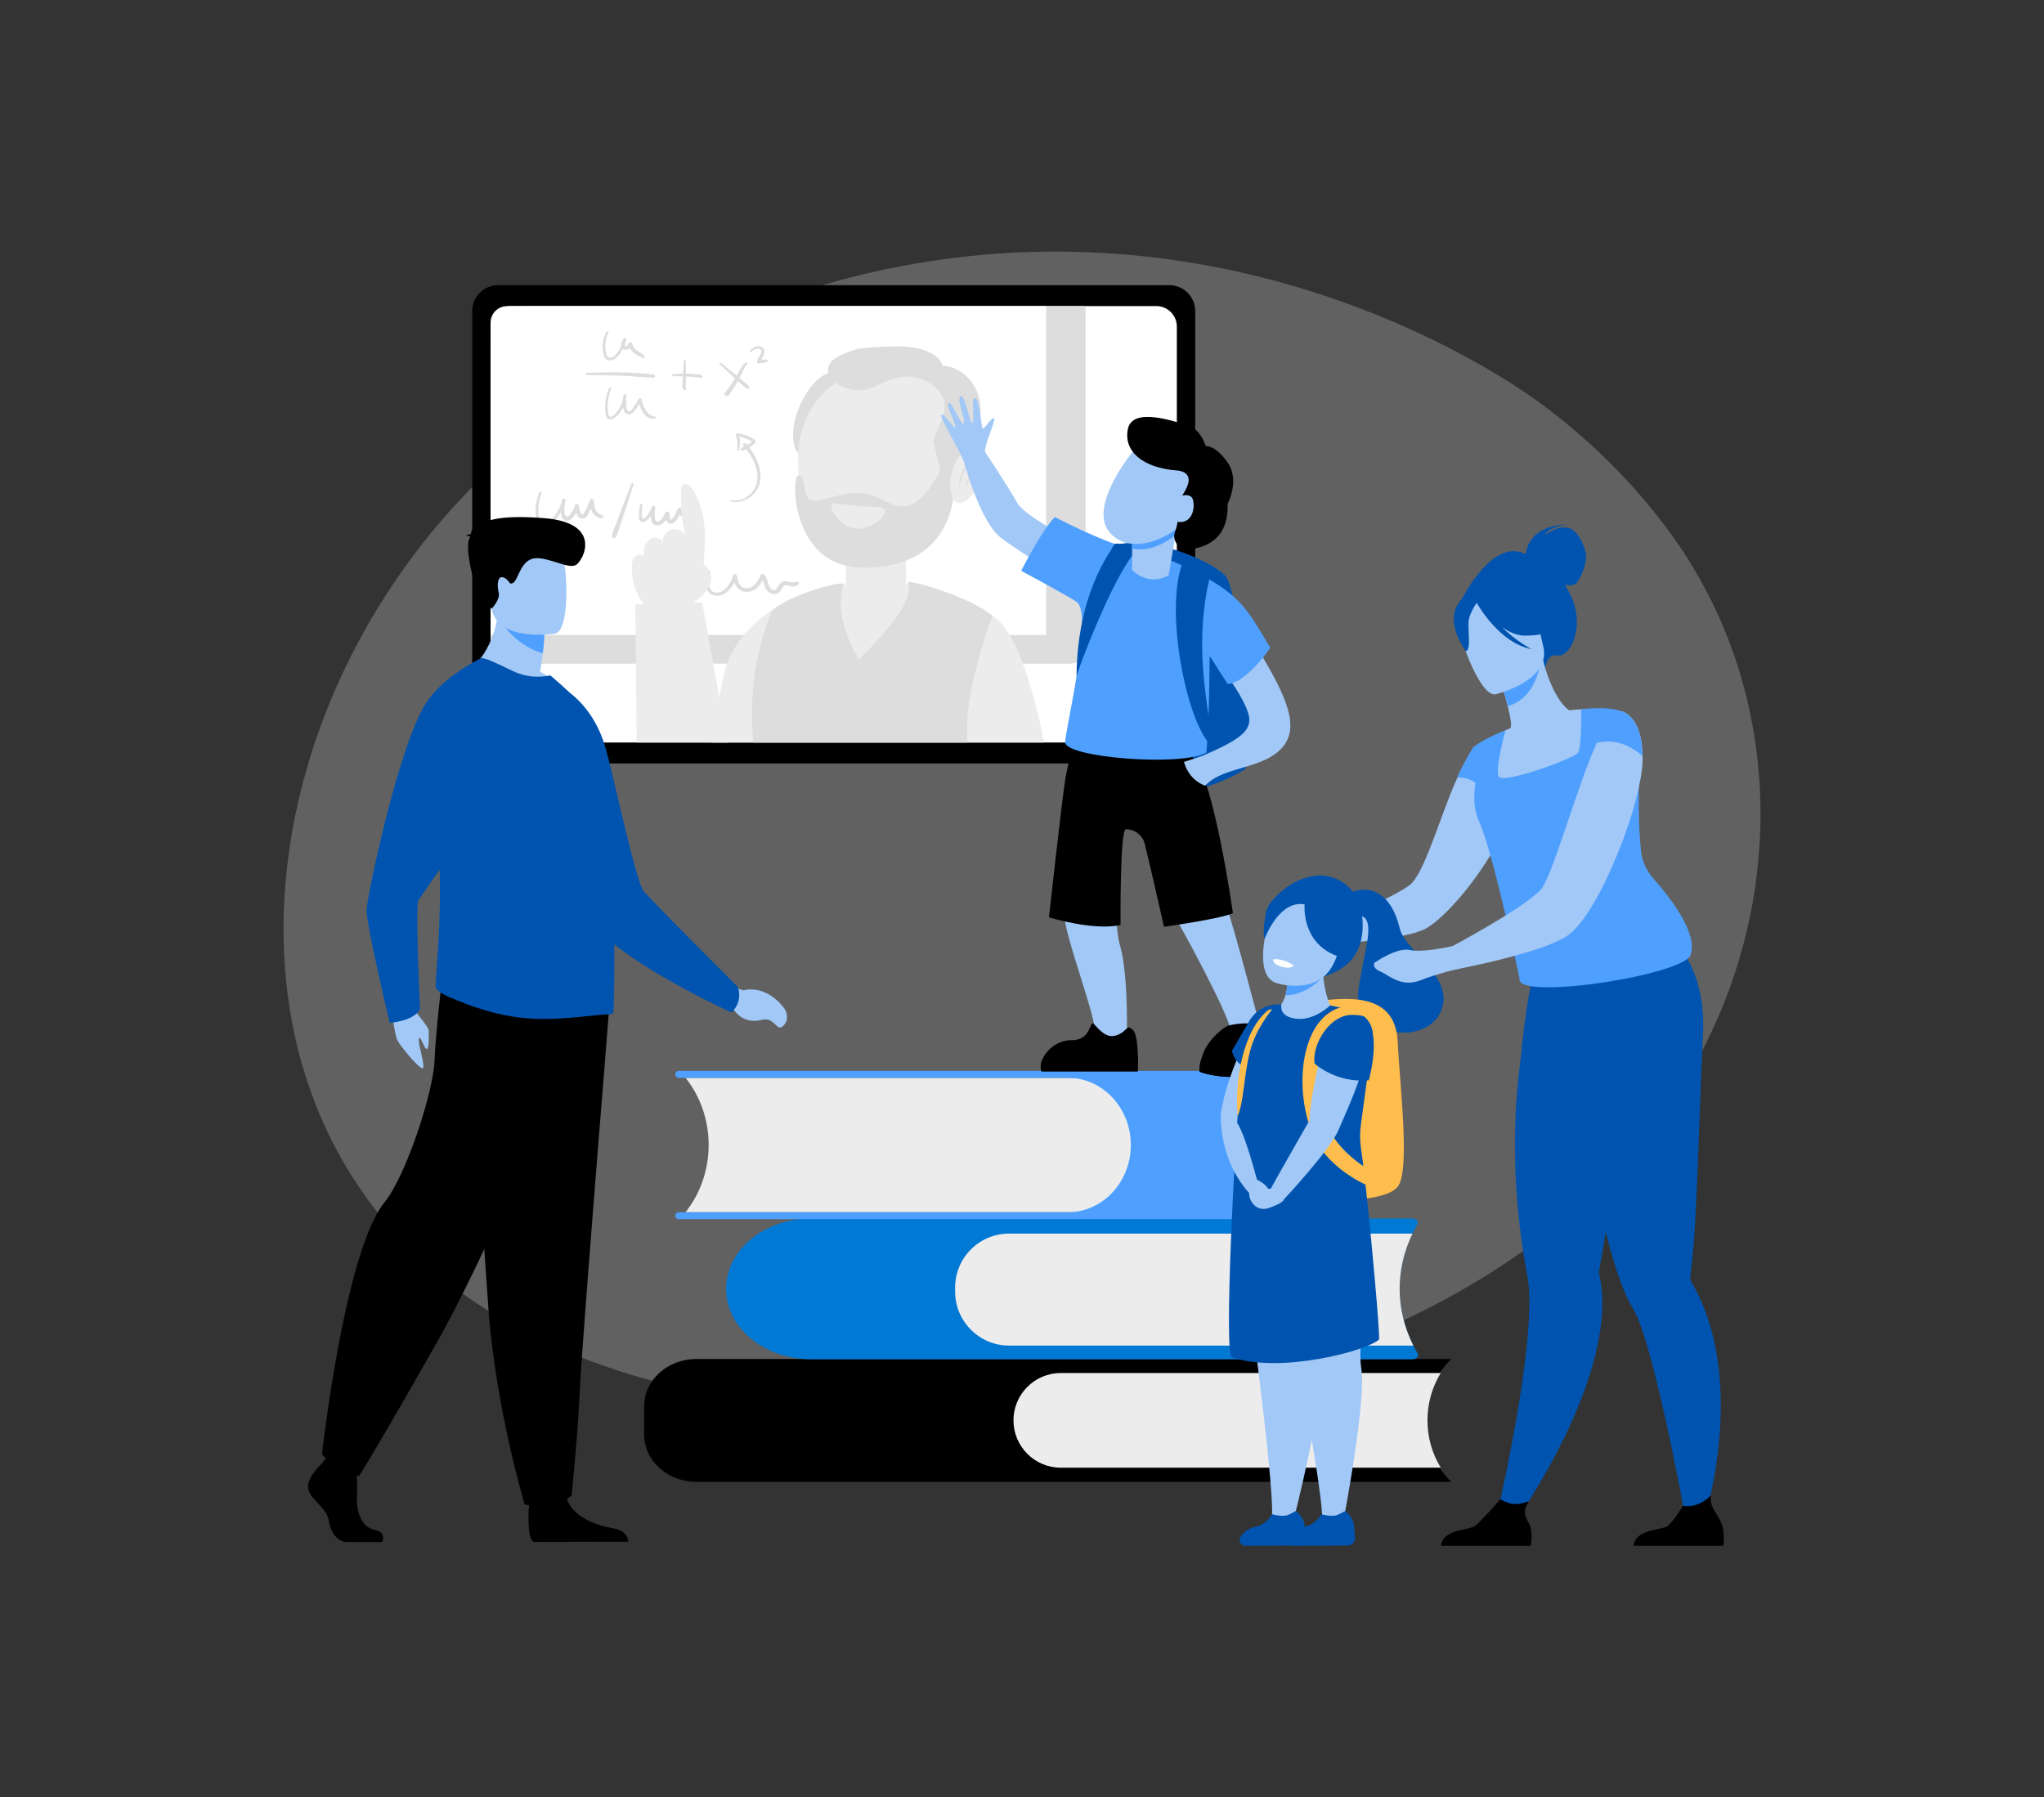 <svg xmlns="http://www.w3.org/2000/svg" xmlns:xlink="http://www.w3.org/1999/xlink" id="Capa_1" x="0px" y="0px" viewBox="0 0 398 350" style="enable-background:new 0 0 398 350;" xml:space="preserve"><rect x="0" y="0" width="398" height="350" fill="#333333" stroke="none"/><style type="text/css">	.st0{fill:#FFBD4D;}	.st1{fill:#FFEB4D;}	.st2{fill:#00FFFC;}	.st3{fill:#88FF6E;}	.st4{fill:#FF458B;}	.st5{fill:#00DABA;}	.st6{fill:#FFE5CB;}	.st7{fill:#FFFBDB;}	.st8{fill:#D9FFFF;}	.st9{fill:#E7FFE2;}	.st10{fill:#FFE8F1;}	.st11{fill:#DFFAF6;}	.st12{fill:#A1C8F6;}	.st13{fill:#4F9FFF;}	.st14{fill:#0079D5;}	.st15{fill:#0054AF;}	.st16{fill:#ECECED;}	.st17{fill:#FFFFFF;}	.st18{fill:#191012;}	.st19{opacity:0.25;fill:#ECECED;}	.st20{clip-path:url(#SVGID_00000090295531689855068520000001498512372209477050_);}	.st21{fill:url(#SVGID_00000161597661834708636040000018149526612021028795_);}	.st22{fill:url(#SVGID_00000061465290563176059540000002651255219001738905_);}	.st23{fill:url(#SVGID_00000041973826913480243120000013155765508519365518_);}	.st24{fill:url(#SVGID_00000118383105019784872520000003991435880826504089_);}	.st25{fill:url(#SVGID_00000041988651465576719210000016028971084715731850_);}	.st26{fill:url(#SVGID_00000043420902539409809520000001853285714549693623_);}	.st27{fill:url(#SVGID_00000088128530685242278480000018028383617371217334_);}	.st28{fill:#91B3FA;}	.st29{fill:#001333;}	.st30{fill:#F8C48B;}	.st31{fill:#1A2C42;}	.st32{fill:#EBFBFF;}	.st33{clip-path:url(#SVGID_00000054962995023733901280000010400642764282552966_);}	.st34{fill:#6EA7CE;}	.st35{fill:#0E2E35;}	.st36{fill:#D3D9F4;}	.st37{fill:#355389;}	.st38{fill:#F4F4F4;}	.st39{fill:#ED9485;}	.st40{fill:#F7A491;}	.st41{fill:#F47458;}	.st42{fill:#F2E9DA;}	.st43{fill:#E0D5C3;}	.st44{fill:#E8BA70;}	.st45{fill:#F7CC7F;}	.st46{fill:#FAE0B2;}	.st47{fill:#466EB6;}	.st48{fill:#88B5E2;}	.st49{fill:#2C4B70;}	.st50{fill:#FEF8F8;}	.st51{fill:#EDDFCA;}	.st52{fill:#DB3F2A;}	.st53{clip-path:url(#SVGID_00000021808457508210791710000003514518257441696130_);}	.st54{fill:#B75742;}	.st55{fill:#13375B;}	.st56{fill:#DDDDDD;}	.st57{fill:#B0C1EC;}	.st58{clip-path:url(#SVGID_00000105393808084948177470000011515955763905167000_);}	.st59{clip-path:url(#SVGID_00000126283034561587146220000005407867792570499234_);}	.st60{opacity:0.55;fill:#9881B7;}	.st61{fill:#292C3D;}	.st62{fill:#0254E4;}	.st63{opacity:0.65;fill:#00A1CC;}	.st64{fill:#F9A57E;}	.st65{fill:#E76F59;}	.st66{fill:#E8A393;}	.st67{fill:#4D505E;}	.st68{fill:#3D3848;}	.st69{opacity:0.32;fill:#CA0045;}	.st70{fill:#DA395B;}	.st71{fill:#FF4C6B;}	.st72{fill:#D8D8D8;}	.st73{fill:#AFEAF0;}	.st74{fill:#7695A8;}	.st75{fill:#5AC4E0;}	.st76{fill:#273137;}	.st77{fill:#F8F2ED;}	.st78{fill:#48525B;}	.st79{fill:#B6B6B6;}	.st80{fill:#FFF9FD;}	.st81{fill:#8494AB;}	.st82{fill:#B3B2DA;}	.st83{fill:#F9F9F9;}	.st84{opacity:0.55;fill:#F9F9F9;}	.st85{fill:#E9F3FE;}	.st86{fill:#C65447;}	.st87{opacity:0.25;}	.st88{fill:#606060;}	.st89{fill:#777777;}	.st90{fill:#989898;}	.st91{fill:#919191;}	.st92{fill:#151F2C;}	.st93{fill:#EFDECE;}	.st94{fill:#E9E9E9;}	.st95{fill:#CD3F18;}	.st96{fill:#FFB27D;}	.st97{clip-path:url(#SVGID_00000166653082021147917600000004699345695182534833_);}	.st98{clip-path:url(#SVGID_00000181780921133992211850000000909843795657275535_);fill:#09005D;}	.st99{clip-path:url(#SVGID_00000181780921133992211850000000909843795657275535_);fill:#09005E;}	.st100{clip-path:url(#SVGID_00000181780921133992211850000000909843795657275535_);fill:#0A015F;}	.st101{clip-path:url(#SVGID_00000181780921133992211850000000909843795657275535_);fill:#0A0160;}	.st102{clip-path:url(#SVGID_00000181780921133992211850000000909843795657275535_);fill:#0A0161;}	.st103{clip-path:url(#SVGID_00000181780921133992211850000000909843795657275535_);fill:#0B0162;}	.st104{clip-path:url(#SVGID_00000181780921133992211850000000909843795657275535_);fill:#0B0263;}	.st105{clip-path:url(#SVGID_00000181780921133992211850000000909843795657275535_);fill:#0B0264;}	.st106{clip-path:url(#SVGID_00000181780921133992211850000000909843795657275535_);fill:#0C0265;}	.st107{clip-path:url(#SVGID_00000181780921133992211850000000909843795657275535_);fill:#0C0366;}	.st108{clip-path:url(#SVGID_00000181780921133992211850000000909843795657275535_);fill:#0C0367;}	.st109{clip-path:url(#SVGID_00000181780921133992211850000000909843795657275535_);fill:#0D0368;}	.st110{clip-path:url(#SVGID_00000181780921133992211850000000909843795657275535_);fill:#0D0469;}	.st111{clip-path:url(#SVGID_00000181780921133992211850000000909843795657275535_);fill:#0D046A;}	.st112{clip-path:url(#SVGID_00000181780921133992211850000000909843795657275535_);fill:#0E046B;}	.st113{clip-path:url(#SVGID_00000181780921133992211850000000909843795657275535_);fill:#0E046C;}	.st114{clip-path:url(#SVGID_00000181780921133992211850000000909843795657275535_);fill:#0E056D;}	.st115{clip-path:url(#SVGID_00000181780921133992211850000000909843795657275535_);fill:#0F056E;}	.st116{clip-path:url(#SVGID_00000181780921133992211850000000909843795657275535_);fill:#0F056F;}	.st117{clip-path:url(#SVGID_00000181780921133992211850000000909843795657275535_);fill:#0F0670;}	.st118{clip-path:url(#SVGID_00000181780921133992211850000000909843795657275535_);fill:#100671;}	.st119{clip-path:url(#SVGID_00000181780921133992211850000000909843795657275535_);fill:#100672;}	.st120{clip-path:url(#SVGID_00000181780921133992211850000000909843795657275535_);fill:#100673;}	.st121{clip-path:url(#SVGID_00000181780921133992211850000000909843795657275535_);fill:#110774;}	.st122{clip-path:url(#SVGID_00000181780921133992211850000000909843795657275535_);fill:#110775;}	.st123{clip-path:url(#SVGID_00000181780921133992211850000000909843795657275535_);fill:#110776;}	.st124{clip-path:url(#SVGID_00000181780921133992211850000000909843795657275535_);fill:#120878;}	.st125{clip-path:url(#SVGID_00000181780921133992211850000000909843795657275535_);fill:#120879;}	.st126{clip-path:url(#SVGID_00000181780921133992211850000000909843795657275535_);fill:#12087A;}	.st127{clip-path:url(#SVGID_00000181780921133992211850000000909843795657275535_);fill:#13097B;}	.st128{clip-path:url(#SVGID_00000181780921133992211850000000909843795657275535_);fill:#13097C;}	.st129{clip-path:url(#SVGID_00000181780921133992211850000000909843795657275535_);fill:#13097D;}	.st130{clip-path:url(#SVGID_00000181780921133992211850000000909843795657275535_);fill:#14097E;}	.st131{clip-path:url(#SVGID_00000181780921133992211850000000909843795657275535_);fill:#140A7F;}	.st132{clip-path:url(#SVGID_00000181780921133992211850000000909843795657275535_);fill:#140A80;}	.st133{clip-path:url(#SVGID_00000181780921133992211850000000909843795657275535_);fill:#150A81;}	.st134{clip-path:url(#SVGID_00000181780921133992211850000000909843795657275535_);fill:#150B82;}	.st135{clip-path:url(#SVGID_00000181780921133992211850000000909843795657275535_);fill:#150B83;}	.st136{clip-path:url(#SVGID_00000181780921133992211850000000909843795657275535_);fill:#160B84;}	.st137{clip-path:url(#SVGID_00000181780921133992211850000000909843795657275535_);fill:#160B85;}	.st138{clip-path:url(#SVGID_00000181780921133992211850000000909843795657275535_);fill:#160C86;}	.st139{clip-path:url(#SVGID_00000181780921133992211850000000909843795657275535_);fill:#170C87;}	.st140{clip-path:url(#SVGID_00000181780921133992211850000000909843795657275535_);fill:#170C88;}	.st141{clip-path:url(#SVGID_00000181780921133992211850000000909843795657275535_);fill:#170D89;}	.st142{clip-path:url(#SVGID_00000181780921133992211850000000909843795657275535_);fill:#180D8A;}	.st143{clip-path:url(#SVGID_00000181780921133992211850000000909843795657275535_);fill:#180D8B;}	.st144{clip-path:url(#SVGID_00000181780921133992211850000000909843795657275535_);fill:#180E8C;}	.st145{clip-path:url(#SVGID_00000181780921133992211850000000909843795657275535_);fill:#190E8D;}	.st146{clip-path:url(#SVGID_00000181780921133992211850000000909843795657275535_);fill:#190E8E;}	.st147{clip-path:url(#SVGID_00000181780921133992211850000000909843795657275535_);fill:#190E8F;}	.st148{clip-path:url(#SVGID_00000181780921133992211850000000909843795657275535_);fill:#1A0F90;}	.st149{clip-path:url(#SVGID_00000181780921133992211850000000909843795657275535_);fill:#1A0F91;}	.st150{clip-path:url(#SVGID_00000112632329532531398720000013048633048979882161_);fill:#4692FB;}	.st151{clip-path:url(#SVGID_00000112632329532531398720000013048633048979882161_);fill:#4691FB;}	.st152{clip-path:url(#SVGID_00000112632329532531398720000013048633048979882161_);fill:#4690FB;}	.st153{clip-path:url(#SVGID_00000112632329532531398720000013048633048979882161_);fill:#468FFB;}	.st154{clip-path:url(#SVGID_00000112632329532531398720000013048633048979882161_);fill:#468EFB;}	.st155{clip-path:url(#SVGID_00000112632329532531398720000013048633048979882161_);fill:#468DFB;}	.st156{clip-path:url(#SVGID_00000112632329532531398720000013048633048979882161_);fill:#458BFB;}	.st157{clip-path:url(#SVGID_00000112632329532531398720000013048633048979882161_);fill:#458AFB;}	.st158{clip-path:url(#SVGID_00000112632329532531398720000013048633048979882161_);fill:#4589FB;}	.st159{clip-path:url(#SVGID_00000112632329532531398720000013048633048979882161_);fill:#4588FB;}	.st160{clip-path:url(#SVGID_00000112632329532531398720000013048633048979882161_);fill:#4587FB;}	.st161{clip-path:url(#SVGID_00000112632329532531398720000013048633048979882161_);fill:#4586FB;}	.st162{clip-path:url(#SVGID_00000112632329532531398720000013048633048979882161_);fill:#4485FB;}	.st163{clip-path:url(#SVGID_00000112632329532531398720000013048633048979882161_);fill:#4484FB;}	.st164{clip-path:url(#SVGID_00000112632329532531398720000013048633048979882161_);fill:#4483FB;}	.st165{clip-path:url(#SVGID_00000112632329532531398720000013048633048979882161_);fill:#4482FA;}	.st166{clip-path:url(#SVGID_00000112632329532531398720000013048633048979882161_);fill:#4481FA;}	.st167{clip-path:url(#SVGID_00000112632329532531398720000013048633048979882161_);fill:#4380FA;}	.st168{clip-path:url(#SVGID_00000112632329532531398720000013048633048979882161_);fill:#437FFA;}	.st169{clip-path:url(#SVGID_00000112632329532531398720000013048633048979882161_);fill:#437EFA;}	.st170{clip-path:url(#SVGID_00000112632329532531398720000013048633048979882161_);fill:#437DFA;}	.st171{clip-path:url(#SVGID_00000112632329532531398720000013048633048979882161_);fill:#437CFA;}	.st172{clip-path:url(#SVGID_00000112632329532531398720000013048633048979882161_);fill:#437BFA;}	.st173{clip-path:url(#SVGID_00000112632329532531398720000013048633048979882161_);fill:#427AFA;}	.st174{clip-path:url(#SVGID_00000112632329532531398720000013048633048979882161_);fill:#4279FA;}	.st175{clip-path:url(#SVGID_00000112632329532531398720000013048633048979882161_);fill:#4278FA;}	.st176{clip-path:url(#SVGID_00000112632329532531398720000013048633048979882161_);fill:#4277FA;}	.st177{clip-path:url(#SVGID_00000112632329532531398720000013048633048979882161_);fill:#4276FA;}	.st178{clip-path:url(#SVGID_00000112632329532531398720000013048633048979882161_);fill:#4175FA;}	.st179{clip-path:url(#SVGID_00000034781483656251657060000015196406560212256393_);fill:#FF9A96;}	.st180{clip-path:url(#SVGID_00000034781483656251657060000015196406560212256393_);fill:#FF9B97;}	.st181{clip-path:url(#SVGID_00000034781483656251657060000015196406560212256393_);fill:#FF9C98;}	.st182{clip-path:url(#SVGID_00000034781483656251657060000015196406560212256393_);fill:#FF9D99;}	.st183{clip-path:url(#SVGID_00000034781483656251657060000015196406560212256393_);fill:#FF9E9A;}	.st184{clip-path:url(#SVGID_00000034781483656251657060000015196406560212256393_);fill:#FF9F9B;}	.st185{clip-path:url(#SVGID_00000034781483656251657060000015196406560212256393_);fill:#FFA09C;}	.st186{clip-path:url(#SVGID_00000034781483656251657060000015196406560212256393_);fill:#FFA19D;}	.st187{clip-path:url(#SVGID_00000034781483656251657060000015196406560212256393_);fill:#FFA29E;}	.st188{clip-path:url(#SVGID_00000034781483656251657060000015196406560212256393_);fill:#FFA3A0;}	.st189{clip-path:url(#SVGID_00000034781483656251657060000015196406560212256393_);fill:#FEA3A1;}	.st190{clip-path:url(#SVGID_00000034781483656251657060000015196406560212256393_);fill:#FEA4A2;}	.st191{clip-path:url(#SVGID_00000034781483656251657060000015196406560212256393_);fill:#FEA5A3;}	.st192{clip-path:url(#SVGID_00000058581402487268786340000014568904455439933082_);fill:#50C7FE;}	.st193{clip-path:url(#SVGID_00000058581402487268786340000014568904455439933082_);fill:#50C6FE;}	.st194{clip-path:url(#SVGID_00000058581402487268786340000014568904455439933082_);fill:#50C5FE;}	.st195{clip-path:url(#SVGID_00000058581402487268786340000014568904455439933082_);fill:#4FC4FE;}	.st196{clip-path:url(#SVGID_00000058581402487268786340000014568904455439933082_);fill:#4FC3FE;}	.st197{clip-path:url(#SVGID_00000058581402487268786340000014568904455439933082_);fill:#4FC2FE;}	.st198{clip-path:url(#SVGID_00000058581402487268786340000014568904455439933082_);fill:#4FC1FE;}	.st199{clip-path:url(#SVGID_00000058581402487268786340000014568904455439933082_);fill:#4FC0FE;}	.st200{clip-path:url(#SVGID_00000058581402487268786340000014568904455439933082_);fill:#4FBFFE;}	.st201{clip-path:url(#SVGID_00000058581402487268786340000014568904455439933082_);fill:#4EBEFE;}	.st202{clip-path:url(#SVGID_00000058581402487268786340000014568904455439933082_);fill:#4EBDFE;}	.st203{clip-path:url(#SVGID_00000058581402487268786340000014568904455439933082_);fill:#4EBCFE;}	.st204{clip-path:url(#SVGID_00000058581402487268786340000014568904455439933082_);fill:#4EBBFD;}	.st205{clip-path:url(#SVGID_00000058581402487268786340000014568904455439933082_);fill:#4EBAFD;}	.st206{clip-path:url(#SVGID_00000058581402487268786340000014568904455439933082_);fill:#4DB9FD;}	.st207{clip-path:url(#SVGID_00000058581402487268786340000014568904455439933082_);fill:#4DB8FD;}	.st208{clip-path:url(#SVGID_00000058581402487268786340000014568904455439933082_);fill:#4DB7FD;}	.st209{clip-path:url(#SVGID_00000058581402487268786340000014568904455439933082_);fill:#4DB6FD;}	.st210{clip-path:url(#SVGID_00000058581402487268786340000014568904455439933082_);fill:#4DB5FD;}	.st211{clip-path:url(#SVGID_00000058581402487268786340000014568904455439933082_);fill:#4DB4FD;}	.st212{clip-path:url(#SVGID_00000058581402487268786340000014568904455439933082_);fill:#4CB3FD;}	.st213{clip-path:url(#SVGID_00000058581402487268786340000014568904455439933082_);fill:#4CB2FD;}	.st214{clip-path:url(#SVGID_00000058581402487268786340000014568904455439933082_);fill:#4CB1FD;}	.st215{clip-path:url(#SVGID_00000058581402487268786340000014568904455439933082_);fill:#4CB0FD;}	.st216{clip-path:url(#SVGID_00000058581402487268786340000014568904455439933082_);fill:#4CAFFD;}	.st217{clip-path:url(#SVGID_00000058581402487268786340000014568904455439933082_);fill:#4BAEFD;}	.st218{clip-path:url(#SVGID_00000058581402487268786340000014568904455439933082_);fill:#4BADFD;}	.st219{clip-path:url(#SVGID_00000058581402487268786340000014568904455439933082_);fill:#4BACFD;}	.st220{clip-path:url(#SVGID_00000058581402487268786340000014568904455439933082_);fill:#4BABFD;}	.st221{clip-path:url(#SVGID_00000058581402487268786340000014568904455439933082_);fill:#4BAAFD;}	.st222{clip-path:url(#SVGID_00000058581402487268786340000014568904455439933082_);fill:#4BA9FD;}	.st223{clip-path:url(#SVGID_00000058581402487268786340000014568904455439933082_);fill:#4AA8FC;}	.st224{clip-path:url(#SVGID_00000058581402487268786340000014568904455439933082_);fill:#4AA7FC;}	.st225{clip-path:url(#SVGID_00000058581402487268786340000014568904455439933082_);fill:#4AA6FC;}	.st226{clip-path:url(#SVGID_00000058581402487268786340000014568904455439933082_);fill:#4AA5FC;}	.st227{clip-path:url(#SVGID_00000058581402487268786340000014568904455439933082_);fill:#4AA4FC;}	.st228{clip-path:url(#SVGID_00000058581402487268786340000014568904455439933082_);fill:#4AA3FC;}	.st229{clip-path:url(#SVGID_00000058581402487268786340000014568904455439933082_);fill:#49A2FC;}	.st230{clip-path:url(#SVGID_00000058581402487268786340000014568904455439933082_);fill:#49A1FC;}	.st231{clip-path:url(#SVGID_00000058581402487268786340000014568904455439933082_);fill:#49A0FC;}	.st232{clip-path:url(#SVGID_00000058581402487268786340000014568904455439933082_);fill:#499FFC;}	.st233{clip-path:url(#SVGID_00000058581402487268786340000014568904455439933082_);fill:#499EFC;}	.st234{clip-path:url(#SVGID_00000039106125374086325940000001411818325995308954_);fill:#09005D;}	.st235{clip-path:url(#SVGID_00000039106125374086325940000001411818325995308954_);fill:#09005E;}	.st236{clip-path:url(#SVGID_00000039106125374086325940000001411818325995308954_);fill:#0A015F;}	.st237{clip-path:url(#SVGID_00000039106125374086325940000001411818325995308954_);fill:#0A0160;}	.st238{clip-path:url(#SVGID_00000039106125374086325940000001411818325995308954_);fill:#0A0161;}	.st239{clip-path:url(#SVGID_00000039106125374086325940000001411818325995308954_);fill:#0B0162;}	.st240{clip-path:url(#SVGID_00000039106125374086325940000001411818325995308954_);fill:#0B0263;}	.st241{clip-path:url(#SVGID_00000039106125374086325940000001411818325995308954_);fill:#0B0264;}	.st242{clip-path:url(#SVGID_00000039106125374086325940000001411818325995308954_);fill:#0C0265;}	.st243{clip-path:url(#SVGID_00000039106125374086325940000001411818325995308954_);fill:#0C0366;}	.st244{clip-path:url(#SVGID_00000039106125374086325940000001411818325995308954_);fill:#0C0367;}	.st245{clip-path:url(#SVGID_00000039106125374086325940000001411818325995308954_);fill:#0D0368;}	.st246{clip-path:url(#SVGID_00000039106125374086325940000001411818325995308954_);fill:#0D0469;}	.st247{clip-path:url(#SVGID_00000039106125374086325940000001411818325995308954_);fill:#0D046A;}	.st248{clip-path:url(#SVGID_00000039106125374086325940000001411818325995308954_);fill:#0E046B;}	.st249{clip-path:url(#SVGID_00000039106125374086325940000001411818325995308954_);fill:#0E046C;}	.st250{clip-path:url(#SVGID_00000039106125374086325940000001411818325995308954_);fill:#0E056D;}	.st251{clip-path:url(#SVGID_00000039106125374086325940000001411818325995308954_);fill:#0F056E;}	.st252{clip-path:url(#SVGID_00000039106125374086325940000001411818325995308954_);fill:#0F056F;}	.st253{clip-path:url(#SVGID_00000039106125374086325940000001411818325995308954_);fill:#0F0670;}	.st254{clip-path:url(#SVGID_00000039106125374086325940000001411818325995308954_);fill:#100671;}	.st255{clip-path:url(#SVGID_00000039106125374086325940000001411818325995308954_);fill:#100672;}	.st256{clip-path:url(#SVGID_00000039106125374086325940000001411818325995308954_);fill:#100673;}	.st257{clip-path:url(#SVGID_00000039106125374086325940000001411818325995308954_);fill:#110774;}	.st258{clip-path:url(#SVGID_00000039106125374086325940000001411818325995308954_);fill:#110775;}	.st259{clip-path:url(#SVGID_00000039106125374086325940000001411818325995308954_);fill:#110776;}	.st260{clip-path:url(#SVGID_00000039106125374086325940000001411818325995308954_);fill:#120878;}	.st261{clip-path:url(#SVGID_00000039106125374086325940000001411818325995308954_);fill:#120879;}	.st262{clip-path:url(#SVGID_00000039106125374086325940000001411818325995308954_);fill:#12087A;}	.st263{clip-path:url(#SVGID_00000039106125374086325940000001411818325995308954_);fill:#13097B;}	.st264{clip-path:url(#SVGID_00000039106125374086325940000001411818325995308954_);fill:#13097C;}	.st265{clip-path:url(#SVGID_00000039106125374086325940000001411818325995308954_);fill:#13097D;}	.st266{clip-path:url(#SVGID_00000039106125374086325940000001411818325995308954_);fill:#14097E;}	.st267{clip-path:url(#SVGID_00000039106125374086325940000001411818325995308954_);fill:#140A7F;}	.st268{clip-path:url(#SVGID_00000039106125374086325940000001411818325995308954_);fill:#140A80;}	.st269{clip-path:url(#SVGID_00000039106125374086325940000001411818325995308954_);fill:#150A81;}	.st270{clip-path:url(#SVGID_00000039106125374086325940000001411818325995308954_);fill:#150B82;}	.st271{clip-path:url(#SVGID_00000039106125374086325940000001411818325995308954_);fill:#150B83;}	.st272{clip-path:url(#SVGID_00000039106125374086325940000001411818325995308954_);fill:#160B84;}	.st273{clip-path:url(#SVGID_00000039106125374086325940000001411818325995308954_);fill:#160B85;}	.st274{clip-path:url(#SVGID_00000039106125374086325940000001411818325995308954_);fill:#160C86;}	.st275{clip-path:url(#SVGID_00000039106125374086325940000001411818325995308954_);fill:#170C87;}	.st276{clip-path:url(#SVGID_00000039106125374086325940000001411818325995308954_);fill:#170C88;}	.st277{clip-path:url(#SVGID_00000039106125374086325940000001411818325995308954_);fill:#170D89;}	.st278{clip-path:url(#SVGID_00000039106125374086325940000001411818325995308954_);fill:#180D8A;}	.st279{clip-path:url(#SVGID_00000039106125374086325940000001411818325995308954_);fill:#180D8B;}	.st280{clip-path:url(#SVGID_00000039106125374086325940000001411818325995308954_);fill:#180E8C;}	.st281{clip-path:url(#SVGID_00000039106125374086325940000001411818325995308954_);fill:#190E8D;}	.st282{clip-path:url(#SVGID_00000039106125374086325940000001411818325995308954_);fill:#190E8E;}	.st283{clip-path:url(#SVGID_00000039106125374086325940000001411818325995308954_);fill:#190E8F;}	.st284{clip-path:url(#SVGID_00000039106125374086325940000001411818325995308954_);fill:#1A0F90;}	.st285{clip-path:url(#SVGID_00000039106125374086325940000001411818325995308954_);fill:#1A0F91;}	.st286{clip-path:url(#SVGID_00000086672629515481887600000016010026864848517276_);fill:#FF9490;}	.st287{clip-path:url(#SVGID_00000086672629515481887600000016010026864848517276_);fill:#FF9591;}	.st288{clip-path:url(#SVGID_00000086672629515481887600000016010026864848517276_);fill:#FF9692;}	.st289{clip-path:url(#SVGID_00000086672629515481887600000016010026864848517276_);fill:#FF9793;}	.st290{clip-path:url(#SVGID_00000086672629515481887600000016010026864848517276_);fill:#FF9894;}	.st291{clip-path:url(#SVGID_00000086672629515481887600000016010026864848517276_);fill:#FF9995;}	.st292{clip-path:url(#SVGID_00000086672629515481887600000016010026864848517276_);fill:#FF9A96;}	.st293{clip-path:url(#SVGID_00000086672629515481887600000016010026864848517276_);fill:#FF9B97;}	.st294{clip-path:url(#SVGID_00000086672629515481887600000016010026864848517276_);fill:#FF9C98;}	.st295{clip-path:url(#SVGID_00000086672629515481887600000016010026864848517276_);fill:#FF9D99;}	.st296{clip-path:url(#SVGID_00000086672629515481887600000016010026864848517276_);fill:#FF9E9A;}	.st297{clip-path:url(#SVGID_00000086672629515481887600000016010026864848517276_);fill:#FF9F9B;}	.st298{clip-path:url(#SVGID_00000086672629515481887600000016010026864848517276_);fill:#FFA09C;}	.st299{clip-path:url(#SVGID_00000086672629515481887600000016010026864848517276_);fill:#FFA19D;}	.st300{clip-path:url(#SVGID_00000028296127509559559210000003400955550032083098_);fill:#110774;}	.st301{clip-path:url(#SVGID_00000028296127509559559210000003400955550032083098_);fill:#110775;}	.st302{clip-path:url(#SVGID_00000028296127509559559210000003400955550032083098_);fill:#110776;}	.st303{clip-path:url(#SVGID_00000028296127509559559210000003400955550032083098_);fill:#120878;}	.st304{clip-path:url(#SVGID_00000028296127509559559210000003400955550032083098_);fill:#120879;}	.st305{clip-path:url(#SVGID_00000028296127509559559210000003400955550032083098_);fill:#12087A;}	.st306{clip-path:url(#SVGID_00000028296127509559559210000003400955550032083098_);fill:#13097B;}	.st307{clip-path:url(#SVGID_00000028296127509559559210000003400955550032083098_);fill:#13097C;}	.st308{clip-path:url(#SVGID_00000028296127509559559210000003400955550032083098_);fill:#13097D;}	.st309{clip-path:url(#SVGID_00000028296127509559559210000003400955550032083098_);fill:#14097E;}	.st310{clip-path:url(#SVGID_00000028296127509559559210000003400955550032083098_);fill:#140A7F;}	.st311{clip-path:url(#SVGID_00000028296127509559559210000003400955550032083098_);fill:#140A80;}	.st312{clip-path:url(#SVGID_00000028296127509559559210000003400955550032083098_);fill:#150A81;}	.st313{clip-path:url(#SVGID_00000028296127509559559210000003400955550032083098_);fill:#150B82;}	.st314{clip-path:url(#SVGID_00000028296127509559559210000003400955550032083098_);fill:#150B83;}	.st315{clip-path:url(#SVGID_00000028296127509559559210000003400955550032083098_);fill:#160B84;}	.st316{clip-path:url(#SVGID_00000028296127509559559210000003400955550032083098_);fill:#160B85;}	.st317{clip-path:url(#SVGID_00000028296127509559559210000003400955550032083098_);fill:#160C86;}	.st318{clip-path:url(#SVGID_00000028296127509559559210000003400955550032083098_);fill:#170C87;}	.st319{clip-path:url(#SVGID_00000028296127509559559210000003400955550032083098_);fill:#170C88;}	.st320{clip-path:url(#SVGID_00000028296127509559559210000003400955550032083098_);fill:#170D89;}	.st321{clip-path:url(#SVGID_00000028296127509559559210000003400955550032083098_);fill:#180D8A;}	.st322{clip-path:url(#SVGID_00000028296127509559559210000003400955550032083098_);fill:#180D8B;}	.st323{clip-path:url(#SVGID_00000028296127509559559210000003400955550032083098_);fill:#180E8C;}	.st324{clip-path:url(#SVGID_00000028296127509559559210000003400955550032083098_);fill:#190E8D;}	.st325{clip-path:url(#SVGID_00000028296127509559559210000003400955550032083098_);fill:#190E8E;}	.st326{clip-path:url(#SVGID_00000028296127509559559210000003400955550032083098_);fill:#190E8F;}	.st327{clip-path:url(#SVGID_00000028296127509559559210000003400955550032083098_);fill:#1A0F90;}	.st328{clip-path:url(#SVGID_00000028296127509559559210000003400955550032083098_);fill:#1A0F91;}	.st329{clip-path:url(#SVGID_00000047058791967947671610000005975933412477730953_);}	.st330{clip-path:url(#SVGID_00000106845110130542107650000012159277029934650278_);}	.st331{opacity:0.55;}</style><g>	<g class="st87">		<path class="st16" d="M328.13,210.47c-31.85,52.29-109.53,71.32-169.21,64.17c-16.3-1.95-49.08-5.88-73.74-26.59   C37.84,208.28,49.6,131.11,99.28,87.96c6.4-5.56,50.61-42.71,116.19-38.66c48.01,2.96,80.57,26.36,84.52,29.26   c5,3.67,15.99,12.36,25.59,25.72C348.16,135.67,348.03,177.79,328.13,210.47z"></path>	</g>	<g>		<g>			<path d="M227.68,55.53H96.99c-2.79,0-5.04,2.26-5.04,5.04v83.05c0,2.79,2.26,5.04,5.04,5.04h130.7c2.79,0,5.04-2.26,5.04-5.04    V60.58C232.73,57.79,230.47,55.53,227.68,55.53z"></path>		</g>		<g>			<g>				<path class="st17" d="M95.53,63.59v77.01c0,2.2,1.79,3.99,3.99,3.99h125.64c2.2,0,3.99-1.79,3.99-3.99V63.59     c0-2.2-1.79-3.99-3.99-3.99H99.51C97.31,59.61,95.53,61.39,95.53,63.59z"></path>			</g>			<g>				<g>					<path class="st56" d="M95.53,129.23h112.89c1.63,0,2.96-1.32,2.96-2.96V59.61H103.36c-4.33,0-7.83,3.51-7.83,7.83V129.23z"></path>				</g>				<g>					<path class="st17" d="M95.53,123.65h108.16V59.61H98.73c-1.77,0-3.2,1.43-3.2,3.2V123.65z"></path>				</g>				<g>					<g>						<path class="st56" d="M125.54,69.5c-0.23-0.56-0.83-0.8-1.35-1.12c-0.59-0.36-0.98-0.8-1.02-1.45       c-0.02-0.36-0.58-0.35-0.72-0.09c-0.08,0.14-0.49,0.85-0.75,0.52c-0.08-0.1-0.02-0.3,0.02-0.45c0.1-0.25,0.19-0.5,0.27-0.75       c0.09-0.28-0.31-0.53-0.53-0.28c-0.29,0.34-0.6,0.98-0.51,1.5c-0.16,0.35-0.35,0.69-0.56,1.01c-0.35,0.53-1.04,1.55-1.91,1.18       c-0.41-0.18-0.46-0.75-0.52-1.1c-0.08-0.42-0.11-0.84-0.09-1.25c0.03-0.87,0.23-1.71,0.61-2.5c0.1-0.21-0.26-0.34-0.37-0.14       c-0.52,0.94-0.81,1.99-0.79,3.06c0.01,0.5,0.07,1.01,0.21,1.5c0.12,0.41,0.32,0.78,0.79,0.95c0.99,0.35,1.77-0.39,2.26-1.04       c0.28-0.37,0.5-0.75,0.71-1.14c0.03,0.02,0.05,0.05,0.09,0.07c0.5,0.27,0.94,0.11,1.27-0.19c0.45,0.95,1.59,1.5,2.66,1.94       C125.46,69.78,125.6,69.63,125.54,69.5z"></path>					</g>					<g>						<path class="st56" d="M127.22,72.92c-4.28-0.51-8.69-0.49-12.97-0.31c-0.32,0.01-0.23,0.44,0.08,0.44       c2.17-0.02,4.33,0.03,6.5,0.11c2.11,0.09,4.21,0.28,6.32,0.41C127.62,73.6,127.7,72.98,127.22,72.92z"></path>					</g>					<g>						<path class="st56" d="M136.8,73.2c-0.33-0.29-0.87-0.29-1.31-0.33c-0.5-0.05-1-0.09-1.51-0.11c-0.14-0.01-0.28,0-0.42,0       c0-0.86,0-1.72-0.02-2.58c-0.01-0.19-0.32-0.24-0.34-0.04c-0.08,0.87-0.14,1.75-0.19,2.62c-0.67,0.01-1.34,0.04-2,0.1       c-0.29,0.03-0.21,0.41,0.07,0.4c0.63-0.02,1.26-0.01,1.89,0.01c-0.01,0.16-0.03,0.31-0.03,0.47       c-0.01,0.29-0.02,0.58-0.04,0.87c-0.01,0.29-0.07,0.6-0.03,0.89c0.02,0.17,0.14,0.37,0.33,0.44c0.16,0.06,0.41,0.01,0.45-0.15       c0.02-0.07,0-0.13-0.03-0.18c0-0.01,0-0.01-0.01-0.04c-0.02-0.03-0.04-0.06-0.06-0.08c-0.03-0.1-0.02-0.21-0.02-0.31       c0.01-0.22,0.01-0.43,0.02-0.65c0.01-0.41,0.01-0.82,0.02-1.23c0.14,0.01,0.27,0.01,0.41,0.02c0.47,0.03,0.93,0.07,1.4,0.12       c0.41,0.05,0.97,0.23,1.35,0.06C136.83,73.44,136.9,73.29,136.8,73.2z"></path>					</g>					<g>						<path class="st56" d="M127.57,81.12c-1.71-0.26-2.35-2.03-2.63-3.34c-0.06-0.28-0.47-0.32-0.6-0.07       c-0.26,0.48-0.54,0.95-0.86,1.4c-0.17,0.23-0.68,1.14-1.11,1.01c-0.39-0.12-0.41-1.12-0.44-1.41       c-0.06-0.57-0.03-1.12,0.06-1.68c0.02-0.34-0.52-0.4-0.59-0.07c-0.05,0.27-0.08,0.54-0.11,0.81       c-0.11,0.53-0.28,1.04-0.55,1.52c-0.21,0.38-0.46,0.74-0.76,1.07c-0.16,0.18-0.32,0.34-0.51,0.5       c-0.2,0.17-0.44,0.41-0.72,0.26c-0.36-0.2-0.32-0.86-0.36-1.2c-0.05-0.49-0.05-0.98-0.02-1.46c0.06-0.95,0.28-1.87,0.64-2.76       c0.09-0.22-0.29-0.37-0.39-0.15c-0.48,1.1-0.75,2.26-0.79,3.45c-0.02,0.58,0.02,1.17,0.13,1.74c0.07,0.36,0.21,0.77,0.64,0.9       c0.5,0.15,0.93-0.16,1.26-0.44c0.41-0.36,0.77-0.75,1.07-1.19c0.16-0.23,0.3-0.47,0.42-0.71c0,0.01,0,0.01,0,0.02       c0.09,0.5,0.22,1.2,0.88,1.35c0.61,0.14,1.06-0.32,1.36-0.71c0.33-0.42,0.62-0.86,0.89-1.31c0.19,0.67,0.46,1.33,0.9,1.9       c0.5,0.64,1.33,1.22,2.21,0.89C127.8,81.37,127.75,81.15,127.57,81.12z"></path>					</g>					<g>						<path class="st56" d="M145.92,75.43c-0.04-0.26-0.28-0.43-0.48-0.61c-0.23-0.2-0.47-0.4-0.7-0.6c-0.24-0.2-0.48-0.4-0.73-0.6       c0.21-0.4,0.42-0.8,0.59-1.22c0.21-0.51,0.4-1.05,0.84-1.44c0.22-0.19-0.06-0.54-0.31-0.35c-0.47,0.35-0.76,0.82-1.02,1.31       c-0.22,0.41-0.45,0.81-0.68,1.21c-0.05-0.04-0.1-0.09-0.15-0.13c-0.96-0.79-1.94-1.57-2.92-2.35       c-0.16-0.13-0.41,0.09-0.26,0.23c0.9,0.85,1.8,1.7,2.72,2.53c0.1,0.09,0.2,0.18,0.3,0.27c-0.33,0.54-0.68,1.06-1.05,1.58       c-0.2,0.28-0.4,0.56-0.61,0.83c-0.09,0.12-0.21,0.25-0.29,0.38c-0.02,0.04-0.02,0.08-0.03,0.12c-0.04,0.05-0.06,0.12-0.05,0.2       c0.03,0.18,0.24,0.26,0.42,0.28c0.15,0.01,0.32-0.03,0.41-0.15c0.66-0.87,1.24-1.78,1.76-2.72c0.16,0.14,0.31,0.28,0.47,0.42       c0.23,0.2,0.46,0.41,0.69,0.61c0.22,0.19,0.44,0.44,0.76,0.47C145.8,75.73,145.95,75.6,145.92,75.43z"></path>					</g>					<g>						<path class="st56" d="M148.71,70.01c-0.17,0.02-0.34,0.05-0.51,0.08c0.14-0.33,0.39-0.62,0.52-0.95       c0.17-0.4,0.23-0.9-0.06-1.28c-0.3-0.39-0.87-0.52-1.35-0.41c-0.55,0.11-0.94,0.48-1.31,0.83c-0.14,0.13,0.11,0.34,0.26,0.23       c0.32-0.26,0.68-0.56,1.13-0.63c0.34-0.05,0.73,0.05,0.84,0.38c0.1,0.31-0.07,0.66-0.24,0.92c-0.25,0.4-0.54,0.78-0.58,1.25       c-0.02,0.19,0.17,0.37,0.4,0.34c0.34-0.05,0.69-0.08,1.03-0.14c0.21-0.04,0.74-0.16,0.68-0.42       C149.46,69.96,148.92,69.99,148.71,70.01z"></path>					</g>					<g>						<path class="st56" d="M117.25,100.3c-1.44-0.36-1.57-1.71-1.62-2.82c-0.02-0.35-0.66-0.42-0.77-0.09       c-0.27,0.82-0.62,1.62-1.06,2.38c-0.11,0.19-0.16,0.43-0.42,0.4c-0.24-0.02-0.27-0.26-0.35-0.44       c-0.18-0.41-0.27-0.83-0.31-1.26c-0.04-0.34-0.67-0.44-0.77-0.1c-0.13,0.45-0.31,0.88-0.57,1.28c-0.19,0.3-0.9,1.38-1.3,0.74       c-0.23-0.38-0.18-1.06-0.17-1.46c0.01-0.51,0.09-1,0.21-1.49c0.08-0.33-0.56-0.49-0.65-0.16c-0.01,0.03-0.01,0.05-0.02,0.08       l-0.01,0c-0.2,0.95-0.61,1.87-1.19,2.68c-0.41,0.56-1.61,2.19-2.55,1.86c-0.93-0.33-0.85-2.18-0.84-2.84       c0.02-1.04,0.21-2.07,0.57-3.05c0.08-0.22-0.29-0.37-0.39-0.15c-0.54,1.24-0.8,2.54-0.75,3.89c0.03,0.89,0.1,2.43,1.32,2.74       c1.18,0.3,2.25-0.94,2.84-1.64c0.29-0.35,0.53-0.71,0.75-1.09c0.03,0.55,0.12,1.22,0.7,1.53c0.94,0.49,1.78-0.52,2.3-1.47       c0.25,0.73,0.7,1.41,1.47,1.16c0.55-0.17,0.81-0.78,1.04-1.2c0.13-0.24,0.25-0.5,0.36-0.75c0.26,0.93,0.82,1.76,2.01,1.92       C117.48,101,117.67,100.41,117.25,100.3z"></path>					</g>					<g>						<path class="st56" d="M122.94,94.2c-0.68,1.7-1.33,3.42-1.97,5.13c-0.32,0.86-0.65,1.71-0.97,2.57       c-0.3,0.81-0.71,1.65-0.85,2.49c-0.08,0.45,0.69,0.52,0.79,0.16c0.43-0.78,0.65-1.72,0.92-2.55c0.28-0.84,0.56-1.67,0.83-2.51       c0.57-1.71,1.13-3.42,1.67-5.13C123.45,94.11,123.04,93.95,122.94,94.2z"></path>					</g>					<g>						<path class="st56" d="M135.63,100.59c-0.28,0.01-0.52,0.12-0.79,0.13c-0.28,0.01-0.6-0.05-0.85-0.16       c-0.63-0.28-1-0.88-1.27-1.43c-0.14-0.3-0.67-0.32-0.79-0.01c-0.24,0.62-0.53,1.26-0.96,1.8c-0.07,0.09-0.16,0.25-0.29,0.27       c-0.17,0.03-0.15-0.09-0.2-0.24c-0.1-0.33-0.13-0.69-0.15-1.03c-0.03-0.36-0.67-0.43-0.79-0.1c-0.15,0.42-1.02,2.14-1.77,1.67       c-0.33-0.21-0.27-0.92-0.29-1.24c-0.02-0.46,0.02-0.91,0.1-1.36c0.06-0.34-0.57-0.51-0.67-0.17c-0.13,0.43-0.3,0.84-0.57,1.22       c-0.23,0.33-0.63,0.88-1.04,1.04c-0.31,0.12-0.26-0.2-0.28-0.41c-0.03-0.25-0.04-0.5-0.05-0.76       c-0.01-0.52,0.04-1.03,0.13-1.54c0.05-0.25-0.37-0.29-0.43-0.05c-0.19,0.71-0.28,1.42-0.25,2.16       c0.02,0.42-0.03,1.25,0.65,1.29c0.57,0.03,1.13-0.58,1.45-0.92c0.09-0.1,0.16-0.22,0.24-0.32c0,0.19-0.01,0.38,0.01,0.57       c0.05,0.51,0.21,1.08,0.84,1.25c0.87,0.24,1.6-0.35,2.1-1.03c0.17,0.52,0.5,0.94,1.18,0.73c0.49-0.15,0.77-0.56,1.01-0.93       c0.18-0.27,0.34-0.55,0.48-0.84c0.36,0.51,0.84,0.96,1.49,1.17c0.68,0.22,1.8,0.19,2.01-0.54       C135.92,100.68,135.75,100.59,135.63,100.59z"></path>					</g>					<g>						<path class="st56" d="M147.53,90c-0.29-0.74-0.67-1.45-1.11-2.12c-0.15-0.23-0.31-0.5-0.49-0.77       c0.05-0.03,0.11-0.06,0.16-0.09c0.23-0.15,0.45-0.31,0.66-0.48c0.24-0.2,0.48-0.47,0.3-0.78c-0.14-0.24-0.48-0.39-0.73-0.52       c-0.27-0.14-0.54-0.27-0.83-0.38c-0.6-0.23-1.23-0.4-1.87-0.49c-0.18-0.03-0.4,0.14-0.35,0.31c0.15,0.48,0.28,0.96,0.33,1.46       c0.04,0.49,0,0.98-0.11,1.47c-0.05,0.22,0.32,0.25,0.38,0.05c0.23-0.83,0.29-1.76,0.11-2.64c0.37,0.08,0.74,0.18,1.1,0.31       c0.24,0.09,0.48,0.19,0.71,0.31c0.1,0.05,0.2,0.1,0.29,0.15c0.1,0.06,0.22,0.16,0.33,0.2c-0.01,0.01-0.02,0.03-0.04,0.04       c-0.08,0.07-0.18,0.14-0.27,0.2c-0.19,0.14-0.39,0.27-0.59,0.39h0c-0.14-0.13-0.29-0.25-0.46-0.32       c-0.18-0.08-0.38,0.07-0.35,0.24c0.03,0.14,0.1,0.28,0.18,0.42c-0.24,0.11-0.56,0.19-0.67,0.42c-0.06,0.12,0.02,0.3,0.16,0.34       c0.33,0.09,0.63-0.11,0.9-0.25c0.13,0.15,0.26,0.3,0.37,0.46c0.4,0.56,0.75,1.15,1.04,1.76c0.57,1.18,0.92,2.49,0.79,3.76       c-0.23,2.25-2.4,4.41-5.13,3.97c-0.19-0.03-0.21,0.22-0.03,0.25c2.7,0.54,5.09-1.38,5.63-3.6       C148.27,92.72,148.04,91.3,147.53,90z"></path>					</g>					<g>						<path class="st56" d="M134.81,115.22c-1.3-0.27-2.62-0.88-2.79-2.19c-0.05-0.37-0.67-0.36-0.73,0       c-0.12,0.83-0.25,1.76-0.87,2.42c-0.12,0.13-0.38,0.44-0.53,0.21c-0.12-0.18-0.03-0.56-0.01-0.75       c0.02-0.26,0.05-0.51,0.09-0.77c0.09-0.29,0.15-0.59,0.17-0.9c0.02-0.31-0.55-0.5-0.64-0.16c-0.01,0.03-0.01,0.05-0.02,0.08       l0,0c0,0,0,0.01,0,0.01c-0.1,0.37-0.2,0.75-0.26,1.14c-0.13,0.3-0.31,0.59-0.54,0.84c-0.46,0.5-1.47,1.23-2.18,0.6       c-0.63-0.56-0.71-1.64-0.64-2.36c0.03-0.38,0.11-0.81,0.43-1.08c0.31-0.26,0.86-0.29,1.05,0.13c0.08,0.17,0.37,0.06,0.29-0.11       c-0.15-0.36-0.55-0.55-0.97-0.56c-0.48-0.02-0.84,0.24-1.07,0.59c-0.6,0.93-0.45,2.39,0.11,3.33c0.61,1.05,1.87,1.03,2.82,0.4       c0.24-0.16,0.44-0.34,0.63-0.54c0.05,0.5,0.43,1.08,1.08,0.87c0.6-0.19,1.03-0.81,1.27-1.3c0.13-0.27,0.22-0.54,0.29-0.83       c0.67,0.95,1.88,1.66,3.06,1.22C135.02,115.45,134.96,115.25,134.81,115.22z"></path>					</g>					<g>						<path class="st56" d="M155.09,113.27c-0.69,0.23-0.99,0.15-1.69-0.04c-0.32-0.09-0.63-0.12-0.94-0.01       c-0.53,0.19-0.75,0.68-1.01,1.09c-0.17,0.27-0.39,0.68-0.82,0.61c-0.46-0.07-0.78-0.57-0.92-0.92       c-0.29-0.73-0.32-1.46-0.88-2.1c-0.2-0.23-0.6-0.18-0.72,0.08c-0.5,1.07-1.17,2.49-2.69,2.55c-1.47,0.05-1.77-1.46-1.95-2.45       c-0.07-0.4-0.67-0.36-0.75,0c-0.3,1.25-1.36,3.15-3,3.3c-2.17,0.19-1.79-2.93-1.36-3.95c0.11-0.26-0.34-0.43-0.46-0.18       c-0.65,1.35-1,4.35,1.35,4.73c1.77,0.28,3.05-1.2,3.75-2.6c0.33,0.97,0.99,1.84,2.29,1.87c1.66,0.05,2.6-1.1,3.25-2.29       c0.27,0.67,0.3,1.42,0.81,2.02c0.5,0.57,1.34,0.94,2.09,0.55c0.3-0.15,0.5-0.4,0.67-0.65c0.18-0.26,0.31-0.69,0.6-0.87       c0.35-0.22,1.15,0.22,1.6,0.22c0.51,0,0.88-0.16,1.21-0.48C155.77,113.51,155.39,113.17,155.09,113.27z"></path>					</g>				</g>			</g>			<g>				<g>					<path class="st16" d="M138.54,144.6h64.78c-0.94-4.87-4.4-20.8-9.67-24.38c-4.39-2.96-9.66-5.52-16.79-6.47      c-0.48-0.07-0.95-0.12-1.44-0.16c-0.65-0.07-1.31-0.13-2.01-0.16c0,0,0,0-0.01,0c-2.01-0.1-4.15-0.1-6.44,0.06h-0.09      c-0.46,0.03-0.92,0.07-1.38,0.13c-0.43,0.03-0.86,0.09-1.29,0.15c-11.47,1.59-21.41,8.41-23.35,18.02      c-0.3,1.47-0.55,2.8-0.77,3.99v0.01C139.15,140.5,138.74,143.24,138.54,144.6z"></path>				</g>				<g>					<path class="st56" d="M176.89,113.35c-0.66,0.4,3.32,2.26-9.66,15.07c-5.98-10.51-2.37-14.44-3.19-14.76      c-0.82-0.32-9.44,1.82-13.67,5.15c-1.38,3.35-2.42,6.84-3.08,10.4c-0.51,2.75-0.8,5.53-0.86,8.32      c-0.05,2.36,0.1,4.71,0.23,7.07h41.7c0-0.05-0.01-0.1-0.01-0.15c-0.36-5.82,0.92-11.65,2.51-17.22      c0.54-1.87,1.05-3.77,1.76-5.59c0.21-0.54,0.45-1.09,0.73-1.62C189.43,116.41,177.55,112.95,176.89,113.35z"></path>				</g>				<g>					<path class="st16" d="M164.66,115.08c0,0-0.48,3.83,4.9,4.11c5.38,0.28,6.84-4.11,6.84-4.11v-10.46h-11.73V115.08z"></path>				</g>				<g>					<g>						<path class="st16" d="M137.25,106.46c0.22-3.82-0.37-7.76-2.28-11.08c-0.44-0.76-1.43-1.55-2.06-0.94       c-0.28,0.27-0.31,0.69-0.32,1.08c-0.08,2.95,0.2,5.9,0.82,8.78c-0.46-0.98-1.71-1.49-2.74-1.16       c-1.03,0.33-1.74,1.44-1.66,2.52c-0.27-1.1-1.95-1.23-2.76-0.44c-0.81,0.79-0.94,2.03-0.95,3.16       c-0.41-0.56-1.35-0.4-1.79,0.14c-0.44,0.54-0.49,1.28-0.49,1.97c0.02,2.11,0.45,4.27,1.57,6.06c1.12,1.79,3,3.17,5.1,3.39       C136.33,120.62,136.99,111.01,137.25,106.46z"></path>					</g>					<g>						<path class="st16" d="M134.45,117.69c0,0,5.54-3.13,3.61-6.63c-1.93-3.49-7.59-1.69-6.38,0.36c1.2,2.05,3.85,1.69,3.85,1.69       L134.45,117.69z"></path>					</g>				</g>				<g>					<polygon class="st16" points="123.72,117.69 123.96,144.6 141.64,144.6 140.06,135.79 140.06,135.77 136.74,117.32       134.97,117.36 134.96,117.36 134.79,117.38 134.53,117.38 125.42,117.65      "></polygon>				</g>				<g>					<g>						<path class="st56" d="M161.01,72.77c-1.84,0.74-3.22,2.51-4.21,4.16c-1.07,1.78-1.88,3.77-2.2,5.86       c-0.3,1.94-0.39,4.4,1.18,5.9c0.66,0.63,1.25,0.37,1.63-0.37c1.03-2,1.39-4.21,2.08-6.33c0.69-2.1,1.73-4.06,3.08-5.77       c0.45-0.57,0.95-1.14,1.16-1.84c0.16-0.53,0.13-1.18-0.28-1.57c-0.42-0.4-1.07-0.41-1.63-0.29       C161.54,72.58,161.27,72.66,161.01,72.77z"></path>					</g>					<g>						<path class="st16" d="M155.41,90.58c0.54,9.99,2.59,18.67,13.07,19.1c13.66,0.56,18.38-9.98,17.54-20.07       c-0.39-4.69,0.66-11.17-2.09-14.23c-3.07-3.4-10.11-3.17-14.52-3C161.13,72.7,154.88,80.77,155.41,90.58z"></path>					</g>					<g>						<path class="st56" d="M183.58,90.33c-1.16,2.88-2.67,5.27-4.61,6.94c-1.1,0.95-2.48,1.49-3.97,1.26       c-1.56-0.24-2.95-1.16-4.39-1.79c-3.43-1.5-7.17-0.38-10.48,0.57c-1.01,0.29-2.11,0.39-2.88-0.53       c-0.84-1.01-0.45-4.59-1.83-4.2c-1.39,0.39-1.37,17.87,12.58,17.97c13.74,0.1,19.01-8.67,17.83-21.16       C185.03,89.34,183.85,89.66,183.58,90.33z"></path>					</g>					<g>						<path class="st16" d="M172.23,99.18c-0.44-0.67-2.51-0.44-4.97-0.65c-2.77-0.24-4.73-0.72-5.19-0.43       c-0.87,0.54,1.24,4.6,4.84,4.85C169.48,103.12,173.03,100.4,172.23,99.18z"></path>					</g>					<g>						<path class="st56" d="M190.05,75.83c-1.17-2.49-3.75-4.52-6.56-4.62c-0.23-1.26-1.54-2.19-2.77-2.73       c-2.65-1.15-5.62-1.09-8.47-0.97c-1.78,0.07-3.6,0.18-5.35,0.45c-0.54,0.17-1.09,0.34-1.62,0.54c-1.42,0.53-3.52,1.35-4,2.95       c-0.32,1.07,0.41,2.1,1.19,2.81c0.94,0.85,2.08,1.4,3.32,1.61c0.93,0.16,1.87,0.13,2.8,0.01c0.6-0.2,1.2-0.4,1.8-0.6       c0.63-0.36,1.28-0.69,1.95-0.97c1.6-0.67,3.4-1.13,5.18-0.93c1.36,0.15,2.72,0.69,3.87,1.48c1.12,0.77,2.08,1.86,2.4,3.2       c0.4,1.7-0.26,3.43-0.92,4.93c-0.41,0.94-0.88,1.85-1.08,2.88c0,0.02,0,0.04,0,0.06c0.22,1.14,0.42,2.28,0.76,3.4       c0.32,1.06,0.48,3.36,1.33,3.28c0.85-0.08,0.8-1.71,1.88-2.28c1.08-0.58,1.18,0.06,2.07-0.51c0.89-0.57,1.83-3.51,2.58-6.08       C191.15,81.19,191.23,78.34,190.05,75.83z"></path>					</g>					<g>						<g>							<path class="st16" d="M185.96,90.24c0.95-2.08,2.51-3.51,4.27-2.15c0.57,0.44,0.93,1.31,1.03,2.18        c0.1,0.88-0.03,1.77-0.25,2.6c-0.54,2.1-1.66,3.98-3.19,4.8c-0.58,0.31-1.27,0.45-1.81-0.01c-0.74-0.63-0.97-1.94-1-3.03        C184.96,93.3,185.32,91.63,185.96,90.24z"></path>						</g>						<g>							<path class="st56" d="M190.02,90.25c-0.15-0.22-0.36-0.36-0.57-0.4c-0.5-0.1-0.98,0.24-1.32,0.71        c-0.35,0.48-0.63,1.1-0.88,1.69c-0.25,0.62-0.43,1.31-0.5,2.03c-0.01,0.14,0.16,0.19,0.18,0.05        c0.18-1.16,0.67-2.24,1.22-3.12c0.08-0.14,0.18-0.26,0.28-0.38c0.18,0.55,0.24,1.16,0.19,1.76        c-0.07,0.72-0.28,1.33-0.54,1.95c-0.03,0.06,0.03,0.14,0.07,0.09c0.77-0.99,0.97-2.69,0.45-3.98        c0.17-0.17,0.37-0.29,0.59-0.31c0.34-0.04,0.78,0.24,0.91,0.7c0.03,0.09,0.14,0.06,0.13-0.04        C190.22,90.71,190.16,90.46,190.02,90.25z"></path>						</g>					</g>				</g>			</g>			<g>				<g>					<path class="st95" d="M100.29,137c0,2.29,1.86,4.15,4.15,4.15c2.29,0,4.15-1.86,4.15-4.15c0-2.29-1.86-4.15-4.15-4.15      C102.15,132.85,100.29,134.71,100.29,137z"></path>				</g>			</g>		</g>	</g>	<g>		<g>			<g>				<path d="M282.59,288.55h-147c-5.61,0-10.17-4.13-10.17-9.22v-5.48c0-5.09,4.55-9.22,10.17-9.22h147l0,0     c-6.72,6.67-6.84,16.86-0.27,23.65L282.59,288.55z"></path>			</g>			<g>				<path class="st16" d="M280.53,267.36h-73.97c-5.09,0-9.22,4.13-9.22,9.22l0,0c0,5.09,4.13,9.22,9.22,9.22h73.98     C277.08,280.15,277.09,273,280.53,267.36z"></path>			</g>			<g>				<g>					<path class="st14" d="M275.97,238.46c0.32-0.55-0.17-1.19-0.91-1.19H157.99c-9.18,0-16.61,6.14-16.61,13.71l0,0      c0,7.57,7.44,13.71,16.61,13.71h117.1c0.75,0,1.24-0.64,0.91-1.2l0,0C271.37,255.56,271.38,246.35,275.97,238.46z"></path>				</g>				<g>					<path class="st16" d="M275.04,240.21h-78.55c-5.8,0-10.51,4.7-10.51,10.51v0.79c0,5.8,4.7,10.51,10.51,10.51h78.71      C271.69,255.03,271.65,247.2,275.04,240.21z"></path>				</g>			</g>			<g>				<path class="st16" d="M133.5,236.05h75.55c6.7,0,12.13-5.86,12.13-13.08l0,0c0-7.22-5.43-13.08-12.13-13.08H133.5l0,0     c5.77,7.25,6,17.89,0.54,25.42L133.5,236.05z"></path>			</g>			<g>				<path class="st13" d="M220.19,222.96L220.19,222.96c0-7.22-5.49-13.08-12.27-13.08h-75.79c-0.35,0-0.64-0.31-0.64-0.68l0,0     c0-0.37,0.29-0.67,0.64-0.67h120.23c7.48,0,13.54,6.46,13.54,14.44v0c0,7.97-6.06,14.44-13.54,14.44H132.13     c-0.35,0-0.63-0.3-0.64-0.67l0,0c0-0.38,0.28-0.68,0.64-0.68h75.79C214.69,236.05,220.19,230.19,220.19,222.96z"></path>			</g>		</g>		<g>			<g>				<g>					<path class="st15" d="M214.87,107.38c5.95-4.82,21.54,1.84,23.87,4.95c2.28,3.06,6.92,35.33,3.51,37.56      c-3.41,2.23-13.98,6.75-18.37,2.76C219.49,148.67,214.87,107.38,214.87,107.38z"></path>				</g>				<g>					<path class="st12" d="M209.53,105.64c0,0-10.11-5.17-11.48-7.74c-1.37-2.57-7.09-11.21-7.09-11.21s-2.92,0.37-3.7,1.68      c0.95,3.56,3.86,13.43,7.63,16.34c3.76,2.91,13.68,8.9,13.68,8.9L209.53,105.64z"></path>				</g>				<g>					<g>						<path class="st12" d="M207.53,166.53c0,0-0.34,7.02-0.34,11.29s6.59,21.05,5.99,23.44c-0.6,2.4,6.21,2.07,6.21,2.07       s0.46-13.02-1.29-19.18c-1.75-6.16,0-18.82,0-18.82L207.53,166.53z"></path>					</g>					<g>						<path class="st12" d="M224.05,163.15c0,0,2.21,11.59,4.01,14.25c1.8,2.65,11.46,20.7,11.46,23.01c0,2.31,6.07,0.43,6.07,0.43       s-5.13-19.76-7.19-25.75c-2.05-5.99-2.82-10.95-2.82-10.95L224.05,163.15z"></path>					</g>				</g>				<g>					<path d="M207.44,151.64c-0.63,3.82-3.19,26.99-3.19,26.99s8.72,2.68,13.94,1.48c0,0-0.15-18.63,1.05-18.63      c0.01,0,0.02,0,0.04,0c1.71,0.01,3.22,1.2,3.63,2.86c1,4.02,3.74,16.13,3.74,16.13s11.03-1.54,13.42-2.65      c0,0-3.68-26.21-7.7-30.24l-4.82-4.33l-17.58-2.27C209.97,140.99,207.89,148.94,207.44,151.64z"></path>				</g>				<g>					<path d="M202.82,208.62h18.69c0,0,0.39-6.76-0.9-8.04c-1.28-1.28-0.94,0.16-3.08,0.98c-2.14,0.82-3.53-1.15-4.51-2.13      c-0.98-0.98-0.28,3.12-4.39,3.12C204.54,202.54,201.88,206.74,202.82,208.62z"></path>				</g>				<g>					<path d="M239.33,199.66c-0.97,0.22-4.01,2.7-5.02,5.39c-1.01,2.68-0.72,3.64-0.72,3.64s3.09,1.38,9.03,0.94      c5.94-0.43,5.03-1.09,5.03-1.09s-0.42-6.11-1.43-7.96C245.21,198.73,241.02,199.27,239.33,199.66z"></path>				</g>				<g>					<path class="st12" d="M243.7,124.38c6.1,9.84,9.63,16.61,6.22,20.89c-3.72,4.67-11.6,3.76-15.25,7.73      c-3.43-1.26-4.12-4.64-4.12-4.64s1.4-0.45,3.53-1.15c7.02-3.05,9.99-4.86,9.01-8.18c-0.97-3.33-4.4-7.77-4.4-7.77      C240.28,124.08,243.7,124.38,243.7,124.38z"></path>				</g>				<g>					<path class="st13" d="M247.36,126.14c0,0-4.67,6.9-8.33,7.03c-2.4-3.61-3.47-5.68-3.49-5.29c-0.03,0.45-0.02,12.24-0.64,18.67      c-4.82,2.79-27.49,0.95-27.5-2c-0.01-2.25,5.46-24.83,2.31-27.29c-1.14-0.89-10.87-6.11-10.87-6.11s4.06-7.98,6.56-10.46      c0,0,4.88,2.55,9.53,4.42c6.11,2.46,11.25,3.14,14.65,4.72C241.55,115.39,242.45,118.06,247.36,126.14z"></path>				</g>				<g>					<path class="st15" d="M230.09,110.07c-3.18,9.49,0.89,29.7,5.38,34.73c1.3-3.13-3.69-15.85-0.01-31.97      C235.57,112.02,230.41,109.2,230.09,110.07z"></path>				</g>				<g>					<path class="st15" d="M221.24,107.25c-4.59,4.99-11.48,23.53-11.63,24.45c0.2-16.2,6.39-23.87,7.41-25.75      C217.7,105.49,221.32,106.76,221.24,107.25z"></path>				</g>				<g>					<path class="st12" d="M220.44,102.52v8.47c0,0,3.1,3.34,7.12,1.03l1.85-10.9L220.44,102.52z"></path>				</g>				<g>					<path class="st13" d="M220.44,106.79c2.56,0.65,5.73-0.44,8.45-2.6l0.52-3.07l-8.97,1.4V106.79z"></path>				</g>				<g>					<path class="st12" d="M220.67,87.83c0,0-8.74,10.49-4.76,15.63c3.98,5.15,13.01,1.65,17.48-4.86      C237.86,92.11,222.32,82.98,220.67,87.83z"></path>				</g>				<g>					<path d="M229.22,91.62c0,0,3.2,0.1,1.94,3.11c-1.26,3.01-3.54,4.03-2.33,5.24c0.83,0.83,0.36,2.54-0.02,3.53      c-0.2,0.51-0.23,1.07-0.07,1.59l0.02,0.07c0.35,1.16,1.47,1.91,2.68,1.81c2.94-0.25,7.86-1.73,7.59-8.84      c0,0,2.45-4.56,0.01-8.06c-2.44-3.5-4.28-3.2-4.28-3.2s-0.87-3.3-3.59-4.08c-2.72-0.78-10.68-3.59-11.56,0.78      C218.73,87.93,222.61,91.14,229.22,91.62z"></path>				</g>				<g>					<path class="st12" d="M228.36,97.11c0.23-0.12,3.46-1.61,3.93,0.22c0.44,1.7-0.17,4.33-2.49,4.33      C227.48,101.66,225.44,98.6,228.36,97.11z"></path>				</g>				<g>					<path d="M221.52,208.62c0,0,0.08-1.4,0.05-3.05c-2.19,0.95-14.22,0.8-18.59,0.71c-0.38,0.88-0.45,1.73-0.15,2.35H221.52z"></path>				</g>				<g>					<path d="M242.62,209.64c5.94-0.43,5.03-1.09,5.03-1.09s-0.1-1.41-0.31-3.08l0,0c-4.13,3.69-10.59,1.81-13.41,0.71      c-0.54,1.83-0.34,2.51-0.34,2.51S236.68,210.07,242.62,209.64z"></path>				</g>			</g>			<g>				<path class="st12" d="M188.31,91.6c1.43-0.4,3.24-1.17,4.57-1.77c-0.57-0.76-0.97-1.35-1.05-1.63c-0.4-1.28,2.14-6.3,1.73-6.71     c-0.42-0.41-1.97,2.2-2.23,1.95c-0.26-0.25-0.62-5.99-1.47-5.97c-0.85,0.02,0,4.87-0.53,4.88c-0.54,0.01-1.47-5.78-2.31-5.18     c-0.84,0.6,1.17,5.08,0.61,5.31c-0.56,0.24-2.18-4-2.78-3.99c-0.6,0.01-0.15,0.95,0.28,2.07c0.43,1.12,1.16,2.66,0.81,2.66     c-0.35,0.01-2.04-2.67-2.63-2.46c-0.59,0.21,4.16,7.95,4.57,9.65C187.91,90.6,188.06,91.02,188.31,91.6z"></path>			</g>		</g>		<g>			<g>				<path class="st12" d="M142.04,191.97l2.7,0.88c0,0,4.29-1.42,8.05,3.61c0,0,1.18,1.87-0.27,3.3c-1.33,1.31-1.59-1.78-4.16-1.17     c-2.57,0.62-4.3-0.35-5.45-1.91l-1.89-1.13L142.04,191.97z"></path>			</g>			<g>				<g>					<path class="st15" d="M106.76,132.54c0,0,9.6,15.01,6.57,42.45c-0.95,8.56,29.08,22.16,29.08,22.16s2.25-1.76,1.29-4.93      c0,0-16.67-16.63-18.36-18.68c-1.5-1.81-5.57-21.11-7.32-27.54C114.99,134.96,106.76,132.54,106.76,132.54z"></path>				</g>				<g>					<g>						<path d="M62.7,284.95c0,0-3.29,3-2.65,5.13c0.64,2.13,3.61,3.55,4.01,6.16c0.4,2.61,2,4.03,3.45,4.03c1.44,0,6.88,0,6.88,0       s1.06-1.83-1.5-2.39c-2.57-0.55-3.53-3.61-3.37-6.46c0.16-2.84-0.24-6.63-0.24-6.63l-5.45-1.26L62.7,284.95z"></path>					</g>					<g>						<path d="M103.03,292.71c0,0-0.59,6.83,0.85,7.54l18.47-0.04c0,0,0-2.13-2.97-2.61c-2.97-0.47-8.18-2.21-9.06-6.08       C109.45,287.65,103.03,292.71,103.03,292.71z"></path>					</g>					<g>						<path d="M118.63,196.26c0,0-0.97,11.97-2.12,26.35c-1.56,19.54-3.43,43.55-3.61,48.09c-0.32,7.9-1.6,20.53-1.6,20.53       s-3.05,3-9.14,1.74c0,0-5.43-18.03-6.98-37.11c-0.02-0.31-0.05-0.63-0.07-0.94c-1.44-19.42-3.69-60.32-3.69-60.32       L118.63,196.26z"></path>					</g>					<g>						<path d="M114.18,197.68c0,0-17.56,43.34-29.11,63.71c-11.55,20.37-15.15,26.05-15.15,26.05s-6.61-2.61-7.22-4.38       c0,0,4.41-39.32,12.15-48.91c4.37-5.42,9.5-21.67,9.74-27.36c0.24-5.68,1.56-16.93,1.56-16.93L114.18,197.68z"></path>					</g>				</g>				<g>					<path class="st12" d="M91.07,130.89c0,0,11.88,5.73,18.73,3.61c0,0-1.69-2.13-4.64-3.71c0.24-1.37,0.42-2.57,0.53-3.58      c0.29-2.33,0.29-3.66,0.29-3.66l-4.58-3.61l-4.35-3.45C97.4,126.19,91.07,130.89,91.07,130.89z"></path>				</g>				<g>					<path class="st15" d="M119.38,197.25c-0.21,0.18-0.45,0.28-0.71,0.28c-2.58-0.05-10.09,1.37-16.44,0.73      c-5.37-0.52-10.12-2.07-15.2-4.3c-0.69-0.31-2.24-1.14-2.21-1.87c0.03-0.83,0.1-2,0.21-3.5c0.21-2.96,0.51-7.17,0.61-12.16      c0.07-3.7,0.03-7.83-0.24-12.2c-0.02-0.29-0.03-0.59-0.04-0.89c-0.08-1.6-0.11-3.22-0.11-4.79c-0.03-5.08,0.34-9.93,1.08-14.27      c1.29-7.52,3.69-13.45,7.27-16.07c0.48-0.36,3.45,1.1,6.19,2.43c2.5,1.22,5,1.35,7.38,0.88l2.37,2.07      c2.87,2.62,6.04,6.22,7.43,11.67c1.16,4.62,1.84,12.97,2.21,21.63c0.18,3.94,0.32,7.88,0.37,11.64v0.13      c0.03,0.39,0.03,0.78,0.03,1.17C119.69,189.47,119.56,197.12,119.38,197.25z"></path>				</g>				<g>					<path class="st13" d="M96.98,120.2c0,0,3,5.47,8.72,7c0.29-2.33,0.29-3.66,0.29-3.66l-4.58-3.61L96.98,120.2z"></path>				</g>				<g>					<path class="st12" d="M108.08,123.39c0,0-11.33,1.85-12.4-5.11c-1.06-6.97-3.24-11.42,3.95-12.9c7.19-1.48,9.01,0.97,9.94,3.21      C110.49,110.83,111,122.72,108.08,123.39z"></path>				</g>				<g>					<path d="M91.56,104.54c-0.1-0.12-0.34-0.21-0.87-0.24c0,0,0.42-0.26,0.99-0.28c0.11-0.73,0.5-2.03,1.76-2.35      c0,0-0.68,0.36-0.77,1.14c1.46-1.5,4.6-2.6,13.29-1.91c11.45,0.9,7.67,8.23,6.19,9.11c-1.48,0.87-5.21-1.52-7.97-1.3      c-2.76,0.22-3.29,4.21-4.22,4.76c-0.94,0.55-0.57-0.42-1.84-0.99c-1.27-0.57-1.39,1.53-1.02,2.89      c0.37,1.37-1.38,3.17-1.38,3.17s0,0-1.76-1.9c-1.76-1.9-3.42-9.92-2.62-11.63C91.42,104.85,91.49,104.69,91.56,104.54z"></path>				</g>				<g>					<path class="st12" d="M145.95,193.39c0,0,1.45-0.65,2.32,0.28c0.87,0.93,2.89,1.58,2.72,2.06c-0.36,1.01-2.23-0.13-4.2,0.49      C146.1,196.44,143.96,195.12,145.95,193.39z"></path>				</g>				<g>					<path class="st12" d="M76.18,195.79c0,0,0.6,5.79,1.25,6.89c0.65,1.1,3.44,4.6,4.62,5.28c1.19,0.69-0.72-4.61-0.48-5.64      c0.24-1.03,0.98,1.88,1.5,1.95c0.52,0.07,0.39-2.55,0.41-3.51c0.02-0.95-2.54-3.31-3.44-5.34      C79.12,193.39,76.18,195.79,76.18,195.79z"></path>				</g>				<g>					<path class="st15" d="M93.62,128.19c0,0-7.17,3.4-10.61,8.62c-5.33,8.1-11.52,37.61-11.63,40.34      c-0.11,2.73,4.51,22.03,4.51,22.03s4.69-0.31,5.9-2.68c0,0-0.94-19.82-0.34-21.1c0.59-1.27,19.56-26.59,17.43-31.99      C96.75,138,93.62,128.19,93.62,128.19z"></path>				</g>			</g>		</g>		<g>			<g>				<g>					<path class="st15" d="M297.12,107.93c0.02-0.47,0.38-5.57,8.14-5.83c0,0-3.82,0.46-4.48,2.13c0,0,2.6-2.07,4.71-1.41      c2.12,0.67,3.36,4.37,3.37,5.59c0.01,1.22-1.16,5.15-2.51,5.48c-0.51,0.13-1.09,0.09-1.63,0c0.36,0.56,0.71,1.17,1.04,1.86      c3.1,6.36-0.1,12.57-2.72,11.88c-1.68-0.44-2.16,2.43-2.16,2.43l-16.33-13.22C284.57,116.85,290.57,104.44,297.12,107.93z"></path>				</g>				<g>					<path class="st96" d="M257.04,180.77c0,0-3.24-0.63-3.98,0c-0.74,0.63-4.25,4.2-3.5,5.37c0.75,1.17,4.35-0.97,5.1-1.17      c0.75-0.2,2.84-1.02,2.84-1.02L257.04,180.77z"></path>				</g>				<g>					<path class="st15" d="M291.43,295.19l3.47,1.29c0,0,15.07-20.9,16.92-39.29c0.33-3.28,0.22-6.46-0.5-9.4      c0,0,0.15-0.84,0.4-2.33c0.12-0.69,0.27-1.53,0.43-2.49c0.49-2.81,1.16-6.65,1.93-11.02c1.77-10.06,4.07-22.93,5.85-32.39      l-0.93-0.3L308.9,196l-2.09-6.64l-7.53-1.98c0,0-1.68,3.29-3.19,18.84c-0.28,2.04-0.53,4.29-0.72,6.73      c-0.59,7.44-0.63,16.68,0.72,27.23c0.35,2.7,0.78,5.49,1.32,8.36c0.4,2.1,0.46,4.97,0.29,8.25      C296.95,271.83,291.43,295.19,291.43,295.19z"></path>				</g>				<g>					<path class="st15" d="M302.57,191.56l0.38-3.25c6.34,1.68,23.29-4.71,23.29-4.71s6.14,5.4,5.34,18.35      c-0.39,6.32-1.11,33.17-1.86,41.12c-0.27,2.88-0.51,4.93-0.61,5.75c0,0,0,0.01,0,0.01c-0.03,0.25,0.06,0.49,0.18,0.7      c1.11,1.88,2.02,3.83,2.77,5.83c7.37,19.65-1.14,43.85-1.14,43.85l-2.21-0.89c0,0-4.84-26.93-8.78-38.83      c-0.67-2.02-1.31-3.6-1.9-4.55c-1.71-2.76-3.3-7.27-4.74-12.64c-2.72-10.14-4.92-23.34-6.37-33.53      C306.73,208.78,302.57,191.56,302.57,191.56z"></path>				</g>				<g>					<path class="st12" d="M257.04,180.77l0.47,3.18c0,0,0.21,0,0.58-0.03c1.16-0.08,3.96-0.24,7.14-0.58      c4.78-0.47,10.45-1.31,12.71-2.7c3.44-2.1,9.08-8.53,12.76-14.97c0.11-0.16,0.18-0.31,0.26-0.47c1.92-3.41,3.26-6.8,3.36-9.5      c0.08-1.65-0.1-3.07-0.45-4.31c-0.45-1.63-1.18-2.91-1.94-3.89c-0.11-0.16-0.21-0.32-0.37-0.45c-1.26-1.5-2.49-2.13-2.49-2.13      c-0.63-0.26-1.31,0.05-2.02,0.81v0.03c-0.58,0.6-1.21,1.52-1.81,2.68c-0.03,0.03-0.05,0.05-0.05,0.08      c-0.13,0.24-0.26,0.5-0.42,0.79c-0.05,0.05-0.08,0.13-0.1,0.18c-0.29,0.6-0.58,1.23-0.87,1.89      c-3.23,7.04-5.99,17.38-8.86,20.55c-1.23,1.37-7.55,4.36-12.04,6.36C259.66,179.72,257.04,180.77,257.04,180.77z"></path>				</g>				<g>					<path class="st15" d="M262.76,173.9c3.77-1.71,8.09-0.28,9.8,6.91c1.14,4.8,12.25,10.13,7.25,17.46      c-4.79,5.76-16.3,1.99-15.33-5.31s3.42-13.39,0.75-14.56C261.9,176.96,262.76,173.9,262.76,173.9z"></path>				</g>				<g>					<path class="st0" d="M256.26,194.99c7.9-1.13,15.47-0.86,15.89,7.83s2.48,25.04,0.01,28.26c-2.46,3.22-15.38,2.76-15.38,2.76      C248.14,219.11,256.26,194.99,256.26,194.99z"></path>				</g>				<g>					<path class="st12" d="M290.45,152.18c1.99,0.92,4.4,1.55,7.3,1.71c10.9,0.6,13.38-8.96,13.83-15.31      c-1.57-0.57-2.95-0.52-3.74-0.47c-0.77,0.04-1.58,0.12-2.25,0.2c-1.33-0.7-3.73-4.08-5.12-9.74l-0.47,0.22l-7.87,3.7      c0,0,0.84,2.56,1.45,5.01c0.48,1.92,0.83,3.77,0.54,4.29c-0.62,0.25-0.99,0.41-0.99,0.41s0,0,0,0.01      C293.07,142.4,291.35,146.76,290.45,152.18z"></path>				</g>				<g>					<path class="st13" d="M292.15,132.49c0,0,0.84,2.56,1.45,5.01c4.6-1.28,6-6.12,6.42-8.71L292.15,132.49z"></path>				</g>				<g>					<path class="st12" d="M291.18,135.2c0,0,11-2.55,9.31-9.37c-1.69-6.83-1.41-11.76-8.51-10.42c-7.1,1.34-7.81,4.28-7.8,6.7      C284.19,124.51,288.27,135.68,291.18,135.2z"></path>				</g>				<g>					<path class="st15" d="M283.56,118.22c1.18-2.47,2.58-2.34,3.45-1.9c5.17-4.78,10.24-0.88,10.24-0.88      c1.95,4.72,6.18,6.64,6.18,6.64s-1.69,1.73-6.59,1.69c-1.5-0.01-3-0.7-4.37-1.65c2.64,2.66,5.74,4.28,5.74,4.28      c-6.13-1.17-10.25-8.27-10.67-9.03c-0.52,0.77-1.51,2.4-1.6,3.78c-0.11,1.87,0.53,5.51-0.54,5.65      C285.41,126.81,281.79,121.93,283.56,118.22z"></path>				</g>				<g>					<path class="st13" d="M283.76,151.37c0.4-1.19,3.05-5.81,3.05-5.81s0,0,0,0c0.01-0.01,1.68-1.54,6.34-3.37c0,0,0,0,0,0.01      c-0.07,0.27-2.06,7.46-1.33,9c0.74,1.56,14.67-3.48,15.44-4.63c0.61-0.92,0.63-5.8,0.61-7.7c0-0.47-0.01-0.76-0.01-0.76      s5.2-0.71,8.13,0.48c0,0-1.16,2.51-1.58,5.28c-0.04,0.26-0.07,0.53-0.1,0.79c-0.06,0.56-0.07,1.12-0.04,1.66      c0.04,0.72,0.41,1.36,1.01,1.98c0.54,0.57,1.27,1.14,2.1,1.74c0.54,0.39,1.12,0.8,1.72,1.25c0,0,0,0,0,0      c0.05,3.26-0.18,8.62,0.42,14.33c0.15,1.45,0.63,2.84,1.39,4.07c0.3,0.49,0.65,0.95,1.03,1.39c3.07,3.45,8.52,10.32,7.32,14.6      c-0.09,4.03-34.11,9.33-33.38,4.9c0,0-5.11-24.64-7.87-30.59c-0.1-0.22-0.19-0.43-0.27-0.65c-0.89-2.35-0.74-4.76-0.44-6.92      C285.73,151.3,283.76,151.37,283.76,151.37z"></path>				</g>				<g>					<path class="st12" d="M279.67,185.94l0.92,3.36c0,0,1.16-0.21,2.99-0.55c0.55-0.11,0.87-0.18,0.87-0.18      c1.47-0.29,3.23-0.68,5.15-1.1h0.03c3.28-0.79,6.96-1.73,10.06-2.78c2.18-0.76,4.07-1.57,5.36-2.39      c0.13-0.08,0.24-0.16,0.37-0.26c3.07-2.23,6.72-8.79,9.56-15.83c0.39-0.97,0.76-1.94,1.13-2.89c1.31-3.52,2.36-6.98,2.99-9.98      c0.39-1.79,0.66-3.41,0.71-4.75c0.03-0.47,0.05-0.92,0.03-1.34c-0.05-7.61-3.83-8.66-3.83-8.66c-0.08-0.03-0.16-0.05-0.26-0.08      c-0.66-0.11-1.34,0.34-2.05,1.21c-0.89,1.08-1.84,2.84-2.81,4.96c-1.5,3.39-3.07,7.77-4.54,12.13      c-0.81,2.39-1.6,4.78-2.39,6.98c-0.45,1.34-0.89,2.6-1.31,3.75c-0.81,2.21-1.55,3.99-2.21,5.12c-0.42,0.74-1.63,1.76-3.23,2.91      c-2.78,2.02-6.85,4.46-10.4,6.46c-1.47,0.84-2.86,1.6-4.02,2.23C280.9,185.28,279.67,185.94,279.67,185.94z"></path>				</g>				<g>					<path class="st13" d="M310.87,144.68c5.05-1.39,8.95,2.55,8.95,2.55c-0.06-7.6-3.85-8.64-3.85-8.64      C314.45,137.96,312.69,140.59,310.87,144.68z"></path>				</g>				<g>					<path d="M318.09,301.01h17.47c0,0,0.42-2.66-0.49-4.68c-0.87-1.94-2.24-2.82-1.92-5.17c-1.11,1.14-2.92,2.42-5.45,2.08      c-0.31,0.5-2,3.19-3.03,3.93C323.53,298,318.44,297.7,318.09,301.01z"></path>				</g>				<g>					<path d="M280.57,301.01h17.47c0,0,0.65-2.79-0.49-4.68c-1.02-1.68-0.63-2.63,0.13-4.02c-0.79,0.32-1.82,0.62-2.94,0.55      c-0.87-0.05-1.79-0.45-2.6-0.91c-0.75,0.86-3.97,4.51-4.98,5.23C286.01,298,280.92,297.7,280.57,301.01z"></path>				</g>			</g>			<g>				<g>					<path class="st12" d="M241.41,239.63c0,0,7.04,49.94,6.23,56.11l4.44-0.54c0,0,5.56-21.8,4.89-27.9      c-0.67-6.1,5.51-31.24-0.19-33.45C251.08,231.64,241.41,239.63,241.41,239.63z"></path>				</g>				<g>					<path class="st12" d="M247.81,239.69c0,0,10.04,49.99,9.61,56.19l4.4-1.02c0,0,4.27-22.47,3.23-28.52      c-1.04-6.05,3.58-31.52-2.25-33.38C256.98,231.12,247.81,239.69,247.81,239.69z"></path>				</g>				<g>					<path class="st15" d="M247.69,294.86c0,0-1.06,1.94-3.07,2.39c-1.27,0.28-2.35,0.95-3.02,1.88c-0.57,0.79-0.01,1.88,0.96,1.88      l10.22-0.06c0.87,0,1.55-0.76,1.45-1.63c-0.08-0.76-0.17-1.64-0.2-2.31c-0.08-1.48-1.68-2.8-1.68-2.8s-1.4,0.81-1.94,0.9      C249.23,295.32,247.69,294.86,247.69,294.86z"></path>				</g>				<g>					<path class="st15" d="M257.3,294.86c0,0-1.06,1.94-3.07,2.39c-1.27,0.28-2.35,0.95-3.02,1.88c-0.57,0.79-0.01,1.88,0.96,1.88      l10.22-0.06c0.87,0,1.55-0.76,1.45-1.63c-0.08-0.76-0.17-1.64-0.2-2.31c-0.08-1.48-1.68-2.8-1.68-2.8s-1.4,0.81-1.94,0.9      C258.84,295.32,257.3,294.86,257.3,294.86z"></path>				</g>				<g>					<path class="st12" d="M245.74,196.37c0,0-6.68,11.26-8.03,20.45c0,0,3.25,4.38,4.57,1.31      C243.61,215.04,253.09,198.56,245.74,196.37z"></path>				</g>				<g>					<path class="st15" d="M247.02,176.38c0.07-0.12,3.06-4.85,8.65-5.79c4.53-0.76,8.76,2.43,9.46,6.97      c0.7,4.56-0.01,10.47-7.45,12.6L247.02,176.38z"></path>				</g>				<g>					<path class="st12" d="M248.38,196.69l8.42,5l2.22-5.92c0,0-1.07-2.17-1.35-5.62c-0.12-1.45-0.12-3.13,0.14-4.98l-7.32,3.18      c0,0,0.13,0.67,0.18,1.64c0.05,1.05,0.02,2.47-0.36,3.79C249.97,194.91,249.39,195.98,248.38,196.69z"></path>				</g>				<g>					<path class="st15" d="M267.73,249.48c-0.79-9-1.96-20.83-2.7-25.68c-0.24-1.6-0.26-3.23-0.04-4.83l1.73-12.78l0.54-4.01      c0.29-2.12-0.89-4.17-2.86-5c-1.8-0.75-3.12-0.92-5.39-1.4c-1.41,1.27-4.15,3.1-7.04,2.53c-2.18-0.43-2.61-1.5-2.49-2.75      c-0.55,0.05-1.06,0.02-1.53,0.08c-1.83,0.25-3.4,1.26-4.4,2.71c0,0,0-0.01,0-0.01l-0.04,0.06c-0.16,0.23-0.3,0.47-0.43,0.73      l-3.2,5.47c0,0,0.31,1.9,1.88,2.78c-1.57,17.32-3.39,56.41-1.92,56.91c9.51,3.25,26.39-1.27,28.67-3.45      C268.65,260.73,268.29,255.81,267.73,249.48z"></path>				</g>				<g>					<path class="st0" d="M246.94,196.69c-4.93,3.95-6.58,13.89-5.94,20.67c1.24-3.08,1.16-7.63,2.35-12.47      c1.16-4.71,4.41-8.37,4.41-8.37C247.65,196.51,246.94,196.69,246.94,196.69z"></path>				</g>				<g>					<path class="st13" d="M250.3,193.78c4.04,0.15,7.37-3.63,7.37-3.63l-7.01-0.16C250.72,191.05,250.68,192.46,250.3,193.78z"></path>				</g>				<g>					<path class="st12" d="M248.49,191.41c0,0,7.91,2.63,11.09-3.58c3.43-6.71,0.47-11.95-2.24-12.46c-5.4-1.02-8.7,0.85-9.79,2.99      C246.44,180.49,244.12,190,248.49,191.41z"></path>				</g>				<g>					<path class="st17" d="M251.91,188.01c0,0-0.39,0.81-2.48,0.21c0,0-1.76-0.5-1.49-1.43      C247.93,186.79,249.8,186.51,251.91,188.01z"></path>				</g>				<g>					<path class="st0" d="M261.45,196.05c-7.64,1.76-9.69,14.38-6.18,24.04c2.6,7.17,10.63,10.58,10.63,10.58      c0.87-0.98,0.2-3.18,0.2-3.18c-11.77-7.5-9.79-18.11-7.07-23.46c2.72-5.35,3.27-7.34,7.29-5.9      C265.81,195.88,261.45,196.05,261.45,196.05z"></path>				</g>				<g>					<path class="st15" d="M254.03,176.1c0,0-0.75,7.42,6.29,10.05c2.8,1.05,4.25-10.28-1.59-12.55c-5.85-2.26-11.61,0.42-12.3,4.38      c-0.69,3.95-0.16,4.78-0.16,4.78S248.99,175.24,254.03,176.1z"></path>				</g>				<g>					<path class="st12" d="M258.3,200.37c0,0-3.23,12.76-3.35,17.84c0,0-7.08,12.37-7.5,13.25c-0.42,0.88,2.56,2.08,2.56,2.08      s8.88-9.48,10.6-13.46c1.71-3.98,7.79-16.93,5.36-20.8C263.53,195.42,258.3,200.37,258.3,200.37z"></path>				</g>				<g>					<path class="st12" d="M237.72,216.82c0,0-0.63,8.69,5.55,15.54c0,0,1.69-2.03,1.48-2.66c-0.21-0.63-2.63-10.32-4.4-11.7      C238.57,216.62,237.72,216.82,237.72,216.82z"></path>				</g>				<g>					<path class="st12" d="M247.45,231.46c0,0-3.96-0.03-4.18,0.9c-0.22,0.93,1.02,3.85,3.91,2.83c2.9-1.02,2.82-1.65,2.82-1.65      L247.45,231.46z"></path>				</g>				<g>					<path class="st12" d="M244.74,229.7c0,0,3.18,1.47,2.1,3.04c-1.08,1.57-3.24,0.63-3.58-0.37      C242.93,231.36,244.74,229.7,244.74,229.7z"></path>				</g>				<g>					<path class="st15" d="M255.97,207.1c0,0,4.15,3.86,10.56,3.26c0,0,3.16-11.18-1.9-12.56      C259.56,196.44,255.38,203.07,255.97,207.1z"></path>				</g>			</g>			<g>				<path class="st12" d="M268.8,189.19c1.68,0.71,4.04,3.18,7.82,1.68c2.7-1.05,5.57-1.79,6.96-2.13c0.55-0.11,0.87-0.18,0.87-0.18     l-1.5-4.36c0,0-0.05,0.03-0.18,0.05c-0.97,0.21-5.91,1.26-8.22,0.74c-2.6-0.6-6.96,2.52-6.96,2.52S267.12,188.51,268.8,189.19z"></path>			</g>		</g>	</g></g></svg>